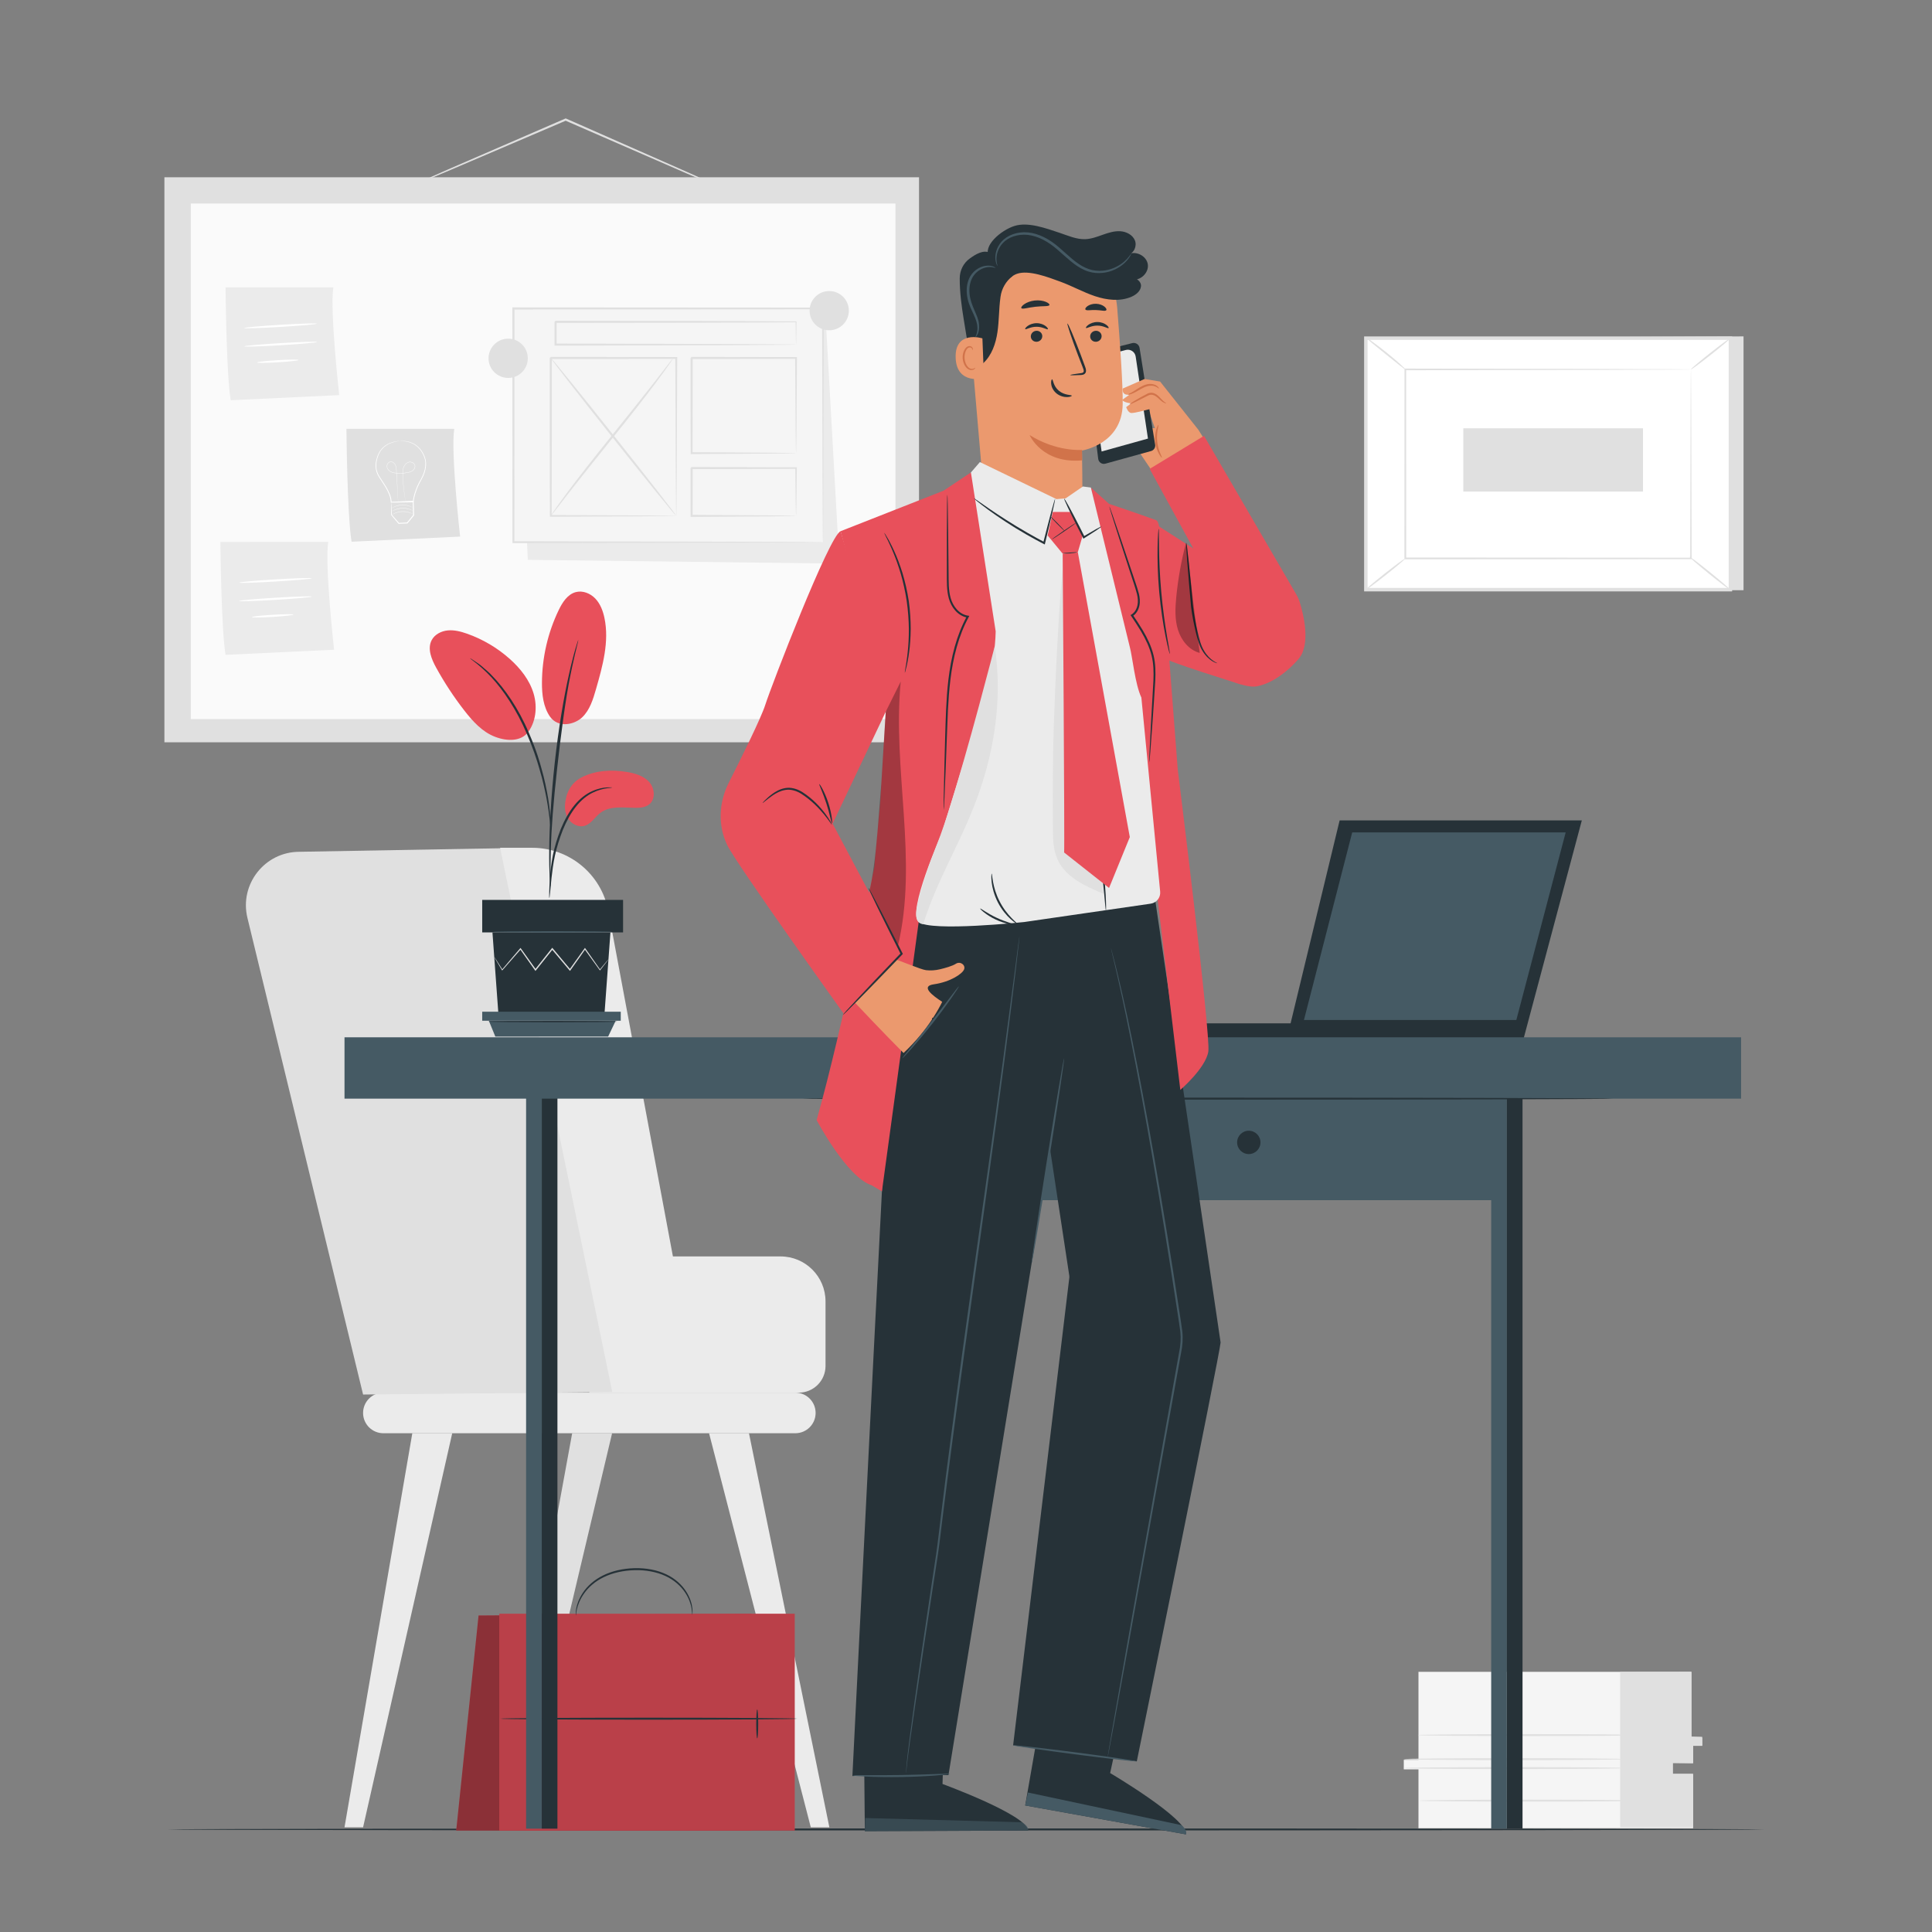 <?xml version="1.0" encoding="UTF-8"?> <svg xmlns="http://www.w3.org/2000/svg" xmlns:xlink="http://www.w3.org/1999/xlink" version="1.1" x="0px" y="0px" viewBox="0 0 500 500" style="enable-background:new 0 0 500 500;" xml:space="preserve"><rect x="0" y="0" width="500" height="500" fill="#808080" stroke="none"/> <g id="Background_Complete"> <g> <g> <g> <g> <g> <g> <g> <polygon style="fill:#E0E0E0;" points="451.225,87.055 451.225,152.744 356.879,152.744 353.48,87.515 "></polygon> </g> </g> </g> </g> </g> </g> <g> <g> <g> <g> <g> <g> <rect x="368.107" y="72.887" transform="matrix(6.123234e-17 -1 1 6.123234e-17 280.592 520.713)" style="fill:#FFFFFF;" width="65.09" height="94.346"></rect> </g> </g> </g> </g> </g> <g> <g> <g> <g> <g> <path style="fill:#E0E0E0;" d="M448.273,153.053h-95.241V87.067h95.241V153.053z M353.927,152.158h93.451V87.962h-93.451 V152.158z"></path> </g> </g> </g> </g> </g> </g> <g> <g> <g> <g> <g> <g> <g> <rect x="363.698" y="95.602" style="fill:#FFFFFF;" width="73.909" height="48.916"></rect> </g> </g> </g> </g> </g> </g> <g> <g> <g> <g> <g> <g> <g> <path style="fill:#E0E0E0;" d="M437.607,95.602c0,0-0.127,0.008-0.365,0.013c-0.25,0.003-0.598,0.007-1.051,0.013 c-0.936,0.006-2.296,0.015-4.059,0.026c-3.55,0.013-8.712,0.033-15.231,0.058c-13.034,0.026-31.483,0.062-53.204,0.105 l0.214-0.214c0.006,14.946,0.012,31.505,0.019,48.91v0.006l-0.233-0.233c27.88,0.018,53.586,0.035,73.909,0.047 l-0.186,0.186c0.041-14.886,0.074-27.091,0.098-35.591c0.021-4.248,0.036-7.567,0.047-9.842 c0.009-1.124,0.016-1.987,0.021-2.586C437.594,95.913,437.607,95.602,437.607,95.602s0.013,0.285,0.02,0.858 c0.005,0.591,0.012,1.443,0.021,2.552c0.011,2.265,0.027,5.57,0.047,9.8c0.023,8.527,0.057,20.772,0.098,35.706l0,0.186 l-0.186,0c-20.323,0.013-46.029,0.029-73.909,0.047l-0.233,0v-0.233v-0.006c0.007-17.405,0.013-33.965,0.019-48.91 l0-0.214l0.214,0c21.779,0.043,40.276,0.079,53.344,0.105c6.498,0.025,11.644,0.044,15.182,0.057 c1.745,0.011,3.09,0.02,4.016,0.026c0.442,0.006,0.782,0.01,1.027,0.013C437.497,95.594,437.607,95.602,437.607,95.602z"></path> </g> </g> </g> </g> </g> </g> </g> </g> <g> <g> <g> <g> <g> <g> <g> <path style="fill:#E0E0E0;" d="M353.48,87.332c0.039-0.051,0.657,0.354,1.622,1.051c0.965,0.697,2.279,1.685,3.698,2.821 c1.419,1.136,2.668,2.211,3.547,3.015c0.879,0.805,1.393,1.336,1.351,1.383c-0.088,0.099-2.356-1.772-5.189-4.034 C355.674,89.308,353.397,87.439,353.48,87.332z"></path> </g> </g> </g> </g> </g> </g> </g> <g> <g> <g> <g> <g> <g> <g> <path style="fill:#E0E0E0;" d="M447.826,87.515c0.08,0.101-2.143,1.993-4.964,4.226c-2.822,2.234-5.174,3.962-5.254,3.861 c-0.08-0.101,2.142-1.993,4.965-4.226C445.393,89.143,447.746,87.414,447.826,87.515z"></path> </g> </g> </g> </g> </g> </g> </g> <g> <g> <g> <g> <g> <g> <g> <path style="fill:#FFFFFF;" d="M447.751,152.615c-3.506-2.842-7.013-5.684-10.519-8.526"></path> </g> </g> </g> </g> </g> </g> <g> <g> <g> <g> <g> <g> <g> <path style="fill:#E0E0E0;" d="M437.232,144.089c0.081-0.1,2.502,1.728,5.406,4.082c2.905,2.355,5.194,4.344,5.113,4.444 c-0.081,0.1-2.501-1.727-5.406-4.082C439.44,146.179,437.151,144.189,437.232,144.089z"></path> </g> </g> </g> </g> </g> </g> </g> </g> <g> <g> <g> <g> <g> <g> <g> <path style="fill:#E0E0E0;" d="M353.48,152.605c-0.08-0.101,2.12-1.974,4.912-4.182c2.793-2.209,5.122-3.918,5.202-3.817 c0.08,0.101-2.119,1.973-4.913,4.182C355.889,150.997,353.56,152.706,353.48,152.605z"></path> </g> </g> </g> </g> </g> </g> </g> <g> <g> <g> <g> <g> <g> <rect x="393.768" y="95.779" transform="matrix(6.123234e-17 -1 1 6.123234e-17 282.925 520.989)" style="fill:#E0E0E0;" width="16.379" height="46.505"></rect> </g> </g> </g> </g> </g> </g> </g> <g> <g> <g> <g> <path style="fill:#E0E0E0;" d="M190.41,50.244c-0.004,0.009-0.083-0.016-0.233-0.072c-0.18-0.071-0.397-0.156-0.662-0.26 c-0.621-0.258-1.463-0.609-2.524-1.05c-2.229-0.955-5.375-2.301-9.242-3.957c-7.823-3.408-18.553-8.083-30.407-13.247 c-0.361-0.158-0.721-0.316-1.054-0.462l0.219,0.001c-11.654,4.984-22.153,9.473-29.794,12.74 c-3.775,1.586-6.842,2.875-9.015,3.788c-1.033,0.422-1.853,0.756-2.458,1.003c-0.564,0.224-0.864,0.333-0.871,0.315 c-0.007-0.017,0.278-0.16,0.828-0.416c0.596-0.27,1.401-0.636,2.418-1.097c2.157-0.951,5.2-2.294,8.947-3.947 c7.624-3.306,18.1-7.85,29.729-12.893l0.11-0.048l0.11,0.048c0.333,0.146,0.693,0.304,1.054,0.462 c11.829,5.221,22.537,9.948,30.343,13.394c3.838,1.723,6.959,3.124,9.172,4.118c1.044,0.482,1.872,0.863,2.483,1.145 c0.256,0.124,0.466,0.226,0.64,0.311C190.342,50.194,190.413,50.236,190.41,50.244z"></path> </g> </g> </g> <g> <g> <rect x="42.548" y="45.878" style="fill:#E0E0E0;" width="195.295" height="146.227"></rect> </g> </g> <g> <g> <rect x="49.375" y="52.677" style="fill:#FAFAFA;" width="182.374" height="133.419"></rect> </g> </g> <g> <g> <g> <path style="fill:#E0E0E0;" d="M89.658,110.968c0,0,0.19,22.397,1.329,29.23l28.091-1.329c0,0-2.467-22.017-1.518-27.901 H89.658z"></path> </g> </g> <g> <g> <g> <g> <g> <path style="fill:#FFFFFF;" d="M103.494,114.136c0-0.003,0.035-0.007,0.103-0.011c0.079-0.003,0.179-0.007,0.303-0.012 c0.267-0.019,0.662,0,1.169,0.058c0.503,0.08,1.123,0.216,1.786,0.531c0.662,0.314,1.347,0.826,1.944,1.538 c0.575,0.724,1.102,1.623,1.347,2.705c0.231,1.083,0.114,2.299-0.295,3.471c-0.199,0.589-0.47,1.168-0.789,1.735 c-0.317,0.565-0.635,1.135-0.899,1.752c-0.53,1.226-0.951,2.575-1.136,3.986l-0.012,0.093l-0.091,0.002 c-0.887,0.014-1.824,0.029-2.774,0.045c-0.996,0.016-1.979,0.031-2.909,0.045l-0.103,0.002l-0.004-0.105 c-0.048-1.413-0.683-2.7-1.349-3.839c-0.337-0.576-0.706-1.115-1.052-1.661c-0.338-0.536-0.718-1.049-0.987-1.609 c-0.554-1.118-0.649-2.355-0.44-3.421c0.201-1.068,0.555-2.037,1.084-2.799c0.526-0.763,1.196-1.294,1.828-1.646 c0.636-0.354,1.234-0.546,1.725-0.667c0.493-0.119,0.883-0.166,1.147-0.187c0.132-0.007,0.233-0.013,0.301-0.011 C103.46,114.129,103.494,114.132,103.494,114.136c0,0.004-0.035,0.006-0.102,0.013c-0.078,0.008-0.176,0.018-0.298,0.031 c-0.261,0.033-0.647,0.092-1.132,0.222c-0.483,0.131-1.07,0.332-1.69,0.689c-0.616,0.356-1.263,0.882-1.767,1.63 c-0.505,0.743-0.846,1.7-1.035,2.747c-0.196,1.045-0.096,2.233,0.444,3.312c0.263,0.543,0.635,1.041,0.984,1.588 c0.343,0.537,0.717,1.082,1.06,1.661c0.675,1.152,1.332,2.456,1.386,3.939l-0.107-0.103 c0.931-0.015,1.913-0.031,2.909-0.047c0.95-0.015,1.887-0.029,2.774-0.043l-0.103,0.095c0.192-1.45,0.619-2.803,1.16-4.047 c0.268-0.622,0.598-1.207,0.914-1.767c0.316-0.557,0.585-1.125,0.782-1.7c0.406-1.146,0.525-2.326,0.309-3.375 c-0.227-1.044-0.739-1.94-1.293-2.65c-0.576-0.702-1.239-1.21-1.884-1.527c-0.646-0.319-1.253-0.464-1.749-0.555 c-0.5-0.069-0.892-0.1-1.158-0.094c-0.124-0.003-0.223-0.006-0.302-0.008C103.529,114.142,103.495,114.139,103.494,114.136z "></path> </g> </g> </g> <g> <g> <g> <path style="fill:#FFFFFF;" d="M104.935,129.739c0,0-0.007-0.03-0.017-0.088c-0.01-0.062-0.024-0.149-0.043-0.26 c-0.036-0.233-0.087-0.57-0.153-1.003c-0.126-0.872-0.313-2.134-0.439-3.705c-0.03-0.393-0.057-0.805-0.073-1.235 c-0.014-0.43-0.033-0.878-0.008-1.343c0.026-0.463,0.102-0.951,0.316-1.405c0.215-0.447,0.573-0.868,1.071-1.073 c0.494-0.213,1.123-0.102,1.529,0.291c0.2,0.197,0.334,0.478,0.328,0.769c-0.001,0.29-0.113,0.573-0.287,0.805 c-0.173,0.236-0.414,0.417-0.676,0.546c-0.263,0.132-0.547,0.214-0.835,0.277c-0.576,0.121-1.17,0.188-1.773,0.206 c-0.603,0.014-1.199,0.003-1.784-0.086c-0.291-0.048-0.578-0.123-0.845-0.244c-0.268-0.12-0.511-0.291-0.708-0.503 c-0.196-0.212-0.346-0.47-0.408-0.751c-0.065-0.281-0.022-0.579,0.1-0.832c0.121-0.252,0.326-0.469,0.587-0.572 c0.261-0.106,0.557-0.076,0.8,0.037c0.245,0.113,0.447,0.295,0.596,0.507c0.15,0.215,0.239,0.458,0.298,0.7 c0.115,0.489,0.112,0.972,0.142,1.433c0.048,0.925,0.093,1.786,0.134,2.573c0.079,1.57,0.143,2.842,0.188,3.725 c0.02,0.437,0.036,0.778,0.047,1.013c0.004,0.113,0.007,0.201,0.01,0.264c0.002,0.059,0,0.09,0,0.09s-0.005-0.03-0.009-0.09 c-0.005-0.063-0.011-0.15-0.019-0.263c-0.015-0.235-0.036-0.575-0.063-1.012c-0.051-0.883-0.125-2.154-0.216-3.724 c-0.044-0.786-0.093-1.648-0.145-2.572c-0.031-0.461-0.031-0.944-0.144-1.419c-0.058-0.235-0.146-0.47-0.288-0.672 c-0.142-0.202-0.336-0.375-0.566-0.479c-0.227-0.105-0.499-0.131-0.736-0.034c-0.238,0.094-0.429,0.295-0.542,0.532 c-0.114,0.237-0.154,0.515-0.093,0.777c0.058,0.264,0.2,0.509,0.388,0.711c0.378,0.415,0.935,0.631,1.505,0.72 c0.574,0.087,1.17,0.098,1.767,0.085c0.598-0.018,1.188-0.084,1.757-0.204c0.283-0.062,0.561-0.143,0.815-0.269 c0.254-0.125,0.482-0.297,0.646-0.52c0.165-0.22,0.27-0.486,0.271-0.754c0.006-0.269-0.116-0.525-0.302-0.709 c-0.38-0.368-0.974-0.477-1.44-0.276c-0.474,0.193-0.823,0.597-1.032,1.031c-0.21,0.44-0.286,0.918-0.313,1.376 c-0.026,0.46-0.009,0.907,0.003,1.336c0.014,0.429,0.039,0.841,0.067,1.233c0.118,1.569,0.296,2.832,0.411,3.705 c0.059,0.434,0.105,0.771,0.137,1.005c0.015,0.112,0.026,0.199,0.034,0.262 C104.934,129.708,104.935,129.739,104.935,129.739z"></path> </g> </g> </g> <g> <g> <g> <path style="fill:#FFFFFF;" d="M101.237,129.887c0.014,0.013,0.037,0.349,0.073,0.934c0.035,0.678,0.077,1.488,0.125,2.434 l-0.023-0.059c0.565,0.651,1.202,1.386,1.891,2.179l-0.097-0.042c0.688-0.039,1.423-0.08,2.186-0.123l-0.092,0.046 c0.351-0.429,0.716-0.874,1.089-1.329c0.184-0.224,0.367-0.446,0.546-0.665l-0.029,0.085 c-0.029-1.282-0.057-2.495-0.083-3.601l0.119,0.113c-1.593,0.018-2.974,0.033-4.085,0.045c-0.443,0-0.832-0.001-1.18-0.001 C101.4,129.9,101.246,129.896,101.237,129.887c-0.009-0.009,0.126-0.021,0.389-0.037c0.34-0.018,0.72-0.038,1.152-0.06 c1.13-0.044,2.536-0.1,4.157-0.163l0.116-0.005l0.004,0.118c0.033,1.106,0.07,2.319,0.108,3.6l0.001,0.048l-0.031,0.038 c-0.179,0.219-0.361,0.441-0.545,0.665c-0.374,0.454-0.74,0.899-1.092,1.327l-0.036,0.044l-0.056,0.003 c-0.763,0.037-1.498,0.073-2.187,0.107l-0.06,0.003l-0.038-0.045c-0.676-0.805-1.301-1.55-1.855-2.21l-0.023-0.027l0-0.033 c-0.009-0.969-0.017-1.801-0.024-2.496C101.219,130.184,101.223,129.874,101.237,129.887z"></path> </g> </g> </g> <g> <g> <g> <path style="fill:#FFFFFF;" d="M106.88,133.051c-0.003,0.006-0.076-0.028-0.207-0.088c-0.131-0.06-0.324-0.141-0.567-0.225 c-0.485-0.168-1.189-0.325-1.974-0.301c-0.785,0.023-1.479,0.223-1.953,0.421c-0.238,0.098-0.425,0.191-0.553,0.259 c-0.128,0.067-0.198,0.106-0.202,0.1c-0.003-0.005,0.062-0.053,0.185-0.13c0.123-0.077,0.307-0.179,0.545-0.286 c0.473-0.214,1.176-0.427,1.975-0.451c0.798-0.025,1.513,0.145,1.998,0.33c0.243,0.092,0.434,0.183,0.562,0.252 C106.815,133.002,106.882,133.046,106.88,133.051z"></path> </g> </g> </g> <g> <g> <g> <path style="fill:#FFFFFF;" d="M106.879,132.176c-0.003,0.006-0.076-0.028-0.207-0.088s-0.324-0.141-0.567-0.225 c-0.485-0.168-1.189-0.325-1.974-0.301c-0.785,0.024-1.479,0.223-1.953,0.421c-0.238,0.098-0.425,0.191-0.552,0.259 c-0.128,0.067-0.198,0.106-0.202,0.1c-0.003-0.005,0.062-0.053,0.185-0.13c0.123-0.077,0.308-0.179,0.545-0.286 c0.473-0.214,1.176-0.427,1.974-0.451c0.799-0.025,1.513,0.145,1.998,0.33c0.244,0.092,0.434,0.183,0.562,0.252 C106.814,132.127,106.881,132.171,106.879,132.176z"></path> </g> </g> </g> <g> <g> <g> <path style="fill:#FFFFFF;" d="M106.827,131.344c-0.003,0.006-0.076-0.028-0.207-0.088c-0.132-0.06-0.324-0.141-0.567-0.225 c-0.485-0.168-1.189-0.325-1.974-0.301c-0.785,0.024-1.479,0.223-1.953,0.421c-0.238,0.098-0.425,0.191-0.552,0.259 c-0.128,0.067-0.198,0.106-0.202,0.1c-0.003-0.005,0.062-0.053,0.185-0.13c0.123-0.077,0.308-0.179,0.545-0.286 c0.473-0.214,1.176-0.427,1.974-0.451c0.799-0.025,1.513,0.145,1.998,0.33c0.244,0.092,0.434,0.183,0.562,0.252 C106.763,131.295,106.83,131.34,106.827,131.344z"></path> </g> </g> </g> </g> </g> </g> <g> <g> <g> <g> <path style="fill:#EBEBEB;" d="M58.372,74.354c0,0,0.19,22.397,1.329,29.23l28.091-1.329c0,0-2.468-22.018-1.519-27.901 H58.372z"></path> </g> </g> <g> <g> <g> <path style="fill:#FFFFFF;" d="M82.04,83.762c0.009,0.152-4.204,0.529-9.408,0.842c-5.206,0.313-9.433,0.444-9.442,0.292 c-0.009-0.152,4.203-0.529,9.409-0.842C77.803,83.741,82.031,83.61,82.04,83.762z"></path> </g> </g> </g> <g> <g> <g> <path style="fill:#FFFFFF;" d="M82.047,88.506c0.009,0.152-4.204,0.529-9.408,0.842c-5.207,0.313-9.433,0.444-9.442,0.292 c-0.009-0.152,4.203-0.529,9.409-0.842C77.811,88.485,82.038,88.354,82.047,88.506z"></path> </g> </g> </g> <g> <g> <g> <path style="fill:#FFFFFF;" d="M77.273,93.164c0.009,0.152-2.388,0.42-5.353,0.598c-2.966,0.178-5.378,0.2-5.387,0.048 c-0.009-0.152,2.387-0.419,5.354-0.598C74.852,93.034,77.263,93.012,77.273,93.164z"></path> </g> </g> </g> </g> </g> <g> <g> <g> <g> <path style="fill:#EBEBEB;" d="M57.042,140.248c0,0,0.19,22.397,1.329,29.23l28.091-1.329c0,0-2.467-22.018-1.518-27.902 H57.042z"></path> </g> </g> <g> <g> <g> <path style="fill:#FFFFFF;" d="M80.71,149.655c0.009,0.152-4.204,0.529-9.408,0.842c-5.206,0.313-9.433,0.444-9.442,0.292 c-0.009-0.152,4.203-0.529,9.409-0.842C76.473,149.634,80.701,149.504,80.71,149.655z"></path> </g> </g> </g> <g> <g> <g> <path style="fill:#FFFFFF;" d="M80.718,154.399c0.009,0.152-4.204,0.529-9.408,0.842c-5.206,0.313-9.433,0.444-9.442,0.292 c-0.009-0.152,4.203-0.529,9.409-0.842C76.481,154.378,80.709,154.248,80.718,154.399z"></path> </g> </g> </g> <g> <g> <g> <path style="fill:#FFFFFF;" d="M75.943,159.057c0.009,0.152-2.388,0.42-5.353,0.598c-2.966,0.178-5.378,0.2-5.387,0.048 c-0.009-0.152,2.387-0.419,5.354-0.598C73.522,158.927,75.934,158.905,75.943,159.057z"></path> </g> </g> </g> </g> </g> <g> <g> <g> <polygon style="fill:#EBEBEB;" points="133.811,80.291 136.593,144.89 217.237,145.863 213.617,81.144 "></polygon> </g> </g> <g> <g> <g> <g> <rect x="132.877" y="79.828" style="fill:#F5F5F5;" width="80.107" height="60.489"></rect> </g> </g> <g> <g> <g> <path style="fill:#E0E0E0;" d="M212.983,140.317c0,0-0.016-0.39-0.025-1.122c-0.006-0.748-0.014-1.826-0.026-3.228 c-0.014-2.836-0.033-6.968-0.058-12.24c-0.028-10.547-0.069-25.64-0.118-43.899l0.226,0.226 c-22.646,0.014-50.289,0.031-80.1,0.049h-0.007l0.275-0.275c-0.01,21.755-0.019,42.353-0.027,60.489l-0.248-0.248 c23.702,0.051,43.696,0.094,57.783,0.124c7.045,0.028,12.609,0.051,16.434,0.066c1.897,0.013,3.359,0.023,4.368,0.03 c0.486,0.006,0.859,0.011,1.13,0.014C212.847,140.307,212.983,140.317,212.983,140.317s-0.118,0.01-0.363,0.014 c-0.264,0.003-0.629,0.008-1.103,0.014c-0.998,0.007-2.443,0.017-4.319,0.03c-3.812,0.016-9.357,0.038-16.377,0.066 c-14.126,0.03-34.176,0.073-57.944,0.124l-0.248,0.001l0-0.249c-0.008-18.136-0.017-38.734-0.027-60.489l0-0.275h0.276 h0.007c29.811,0.018,57.454,0.035,80.1,0.049l0.227,0l-0.001,0.226c-0.049,18.318-0.089,33.46-0.118,44.041 c-0.025,5.25-0.045,9.365-0.058,12.189c-0.011,1.383-0.02,2.447-0.026,3.185C213,139.96,212.983,140.317,212.983,140.317z"></path> </g> </g> </g> </g> <g> <g> <g> <rect x="142.54" y="92.642" style="fill:#F5F5F5;" width="32.473" height="40.869"></rect> </g> </g> <g> <g> <g> <path style="fill:#E0E0E0;" d="M175.014,133.511c-0.005-0.005-0.009-0.074-0.014-0.206 c-0.004-0.155-0.008-0.344-0.014-0.581c-0.007-0.538-0.017-1.283-0.029-2.235c-0.015-1.975-0.038-4.808-0.066-8.385 c-0.03-7.194-0.073-17.373-0.123-29.461l0.246,0.247c-9.677,0.008-20.752,0.018-32.47,0.029 c-0.065,0.058,0.518-0.517,0.272-0.268v0.011v0.022v0.044v0.089v0.177v0.354l0,0.707l0,1.409c0,0.937,0,1.87-0.001,2.798 c-0.001,1.856-0.002,3.692-0.002,5.507c-0.003,3.629-0.006,7.171-0.009,10.605c-0.012,6.864-0.024,13.297-0.035,19.137 l-0.229-0.229c9.743,0.049,17.827,0.09,23.511,0.118c2.82,0.025,5.043,0.045,6.597,0.059 c0.742,0.011,1.322,0.02,1.749,0.026C174.796,133.494,175.014,133.511,175.014,133.511c0.008,0.008-0.184,0.017-0.567,0.025 c-0.416,0.006-0.982,0.015-1.705,0.026c-1.542,0.014-3.747,0.034-6.545,0.059c-5.72,0.029-13.853,0.07-23.655,0.118 l-0.228,0.001l-0.001-0.23c-0.01-5.84-0.022-12.273-0.034-19.137c-0.003-3.434-0.006-6.976-0.009-10.605 c-0.001-1.815-0.002-3.651-0.002-5.507c0-0.928,0-1.861-0.001-2.798l0-1.409l0-0.707v-0.354v-0.177v-0.089v-0.044v-0.022 V92.65c-0.245,0.243,0.333-0.344,0.279-0.283c11.718,0.01,22.793,0.02,32.47,0.029l0.248,0l-0.001,0.247 c-0.051,12.154-0.093,22.388-0.123,29.621c-0.028,3.553-0.05,6.367-0.065,8.329c-0.012,0.932-0.022,1.66-0.029,2.186 c-0.006,0.226-0.01,0.407-0.014,0.554C175.023,133.456,175.018,133.516,175.014,133.511z"></path> </g> </g> </g> </g> <g> <g> <g> <rect x="143.784" y="83.291" style="fill:#F5F5F5;" width="62.234" height="5.889"></rect> </g> </g> <g> <g> <g> <path style="fill:#E0E0E0;" d="M206.018,89.179c-0.007-0.007-0.014-0.144-0.022-0.403c-0.007-0.287-0.015-0.664-0.026-1.142 c-0.015-1.023-0.036-2.477-0.063-4.343l0.111,0.111c-10.495,0.096-34.418,0.164-62.23,0.164h-0.003 c0.55-0.55,0.152-0.152,0.275-0.274v0.002v0.006v0.012v0.024v0.047v0.094v0.189v0.378l0,0.753c0,0.5,0,0.998,0,1.491 c0,0.986,0,1.955-0.001,2.892l-0.274-0.274c17.404,0.046,32.913,0.087,44.113,0.117c5.583,0.034,10.09,0.062,13.24,0.082 c1.539,0.016,2.745,0.029,3.603,0.038c0.392,0.008,0.703,0.014,0.944,0.019C205.898,89.167,206.011,89.173,206.018,89.179 c0.006,0.006-0.094,0.013-0.296,0.019c-0.232,0.005-0.532,0.011-0.909,0.019c-0.843,0.009-2.028,0.022-3.54,0.038 c-3.134,0.019-7.62,0.047-13.176,0.081c-11.25,0.03-26.829,0.071-44.312,0.117l-0.274,0.001l0-0.275 c0-0.938-0.001-1.906-0.001-2.892c0-0.493,0-0.991,0-1.491l0-0.753v-0.378v-0.189v-0.094v-0.047v-0.024v-0.012v-0.006 v-0.002c0.123-0.123-0.275,0.274,0.276-0.277h0.003c27.812,0,51.735,0.067,62.23,0.164l0.113,0.001l-0.002,0.111 c-0.027,1.894-0.049,3.369-0.064,4.408c-0.011,0.468-0.02,0.837-0.026,1.117C206.032,89.064,206.025,89.186,206.018,89.179z "></path> </g> </g> </g> </g> <g> <g> <g> <rect x="178.989" y="92.642" style="fill:#F5F5F5;" width="27.028" height="24.631"></rect> </g> </g> <g> <g> <g> <path style="fill:#E0E0E0;" d="M206.018,117.274c-0.009-0.009-0.017-0.171-0.026-0.476 c-0.007-0.341-0.016-0.783-0.027-1.337c-0.015-1.204-0.035-2.892-0.061-5.021c-0.029-4.334-0.071-10.452-0.12-17.797 l0.234,0.234c-7.807,0.012-17.089,0.026-27.026,0.041c-0.063,0.059,0.519-0.52,0.273-0.271v0.007v0.013v0.026v0.052v0.105 v0.21v0.419l0,0.836c0,0.556,0,1.111,0,1.662c-0.001,1.104-0.001,2.197-0.002,3.28c-0.002,2.165-0.005,4.287-0.007,6.354 c-0.009,4.132-0.017,8.046-0.025,11.661l-0.242-0.242c8.016,0.05,14.732,0.092,19.496,0.122 c2.345,0.027,4.206,0.049,5.531,0.064c0.614,0.012,1.102,0.021,1.476,0.028C205.83,117.255,206.008,117.264,206.018,117.274 c0.009,0.009-0.152,0.018-0.472,0.028c-0.362,0.007-0.835,0.016-1.429,0.028c-1.311,0.015-3.155,0.037-5.476,0.063 c-4.802,0.03-11.572,0.072-19.651,0.122l-0.241,0.002l-0.001-0.243c-0.008-3.615-0.016-7.529-0.025-11.661 c-0.002-2.067-0.004-4.189-0.007-6.354c-0.001-1.083-0.001-2.177-0.002-3.28c0-0.552,0-1.106,0-1.662l0-0.836V93.06v-0.21 v-0.105v-0.052v-0.026v-0.013v-0.007c-0.246,0.244,0.335-0.34,0.278-0.28c9.937,0.015,19.219,0.029,27.026,0.041l0.236,0 l-0.002,0.234c-0.05,7.406-0.091,13.576-0.12,17.946c-0.026,2.106-0.046,3.777-0.061,4.968 c-0.011,0.535-0.02,0.962-0.027,1.292C206.035,117.138,206.026,117.282,206.018,117.274z"></path> </g> </g> </g> </g> <g> <g> <g> <rect x="178.989" y="121.135" style="fill:#F5F5F5;" width="27.028" height="12.376"></rect> </g> </g> <g> <g> <g> <path style="fill:#E0E0E0;" d="M206.018,133.511c-0.014-0.014-0.028-0.323-0.043-0.897c-0.012-0.622-0.029-1.449-0.05-2.485 c-0.026-2.184-0.063-5.241-0.108-8.994l0.2,0.2c-7.049,0.02-16.559,0.046-27.026,0.075 c-0.247,0.246,0.333-0.336,0.273-0.274v0.003v0.006v0.013v0.025v0.051v0.102v0.204l0,0.406l0,0.81 c0,0.538-0.001,1.074-0.001,1.606c-0.001,1.064-0.002,2.116-0.003,3.151c-0.004,2.07-0.007,4.076-0.01,5.996l-0.261-0.261 c7.796,0.05,14.503,0.094,19.328,0.124c2.363,0.03,4.262,0.055,5.632,0.072c0.624,0.013,1.127,0.024,1.521,0.033 C205.82,133.49,206.007,133.5,206.018,133.511c0.011,0.011-0.155,0.021-0.485,0.032c-0.38,0.009-0.865,0.019-1.467,0.033 c-1.356,0.018-3.235,0.042-5.573,0.072c-4.869,0.031-11.637,0.074-19.504,0.125l-0.261,0.002l0-0.263 c-0.003-1.92-0.007-3.926-0.01-5.996c-0.001-1.036-0.002-2.087-0.003-3.151c0-0.532-0.001-1.068-0.001-1.606l0-0.81l0-0.406 v-0.204v-0.102v-0.051v-0.025v-0.013v-0.006v-0.003c-0.06,0.058,0.522-0.523,0.277-0.277 c10.467,0.029,19.978,0.056,27.026,0.075l0.202,0.001l-0.002,0.2c-0.045,3.803-0.081,6.902-0.107,9.115 c-0.021,1.017-0.037,1.829-0.05,2.44C206.045,133.243,206.032,133.525,206.018,133.511z"></path> </g> </g> </g> </g> <g> <g> <g> <path style="fill:#FFFFFF;" d="M174.21,92.713c-10.052,13.886-21.618,26.912-31.67,40.798"></path> </g> </g> <g> <g> <g> <path style="fill:#E0E0E0;" d="M142.54,133.511c-0.015-0.011,0.077-0.168,0.265-0.456c0.23-0.337,0.51-0.748,0.848-1.245 c0.743-1.077,1.854-2.608,3.251-4.483c2.79-3.753,6.783-8.832,11.255-14.387c4.473-5.556,8.51-10.591,11.376-14.28 c1.391-1.796,2.536-3.274,3.388-4.374c0.371-0.472,0.679-0.862,0.931-1.183c0.218-0.267,0.34-0.402,0.355-0.39 c0.015,0.011-0.076,0.168-0.265,0.456c-0.23,0.337-0.51,0.748-0.848,1.244c-0.743,1.076-1.854,2.608-3.251,4.483 c-2.79,3.753-6.784,8.833-11.257,14.389c-4.471,5.554-8.508,10.589-11.374,14.278c-1.391,1.796-2.536,3.274-3.388,4.374 c-0.372,0.472-0.679,0.862-0.931,1.183C142.677,133.387,142.556,133.522,142.54,133.511z"></path> </g> </g> </g> </g> <g> <g> <g> <line style="fill:#FFFFFF;" x1="142.54" y1="92.642" x2="175.014" y2="133.511"></line> </g> </g> <g> <g> <g> <path style="fill:#E0E0E0;" d="M175.014,133.511c-0.119,0.095-7.486-8.978-16.452-20.262 c-8.969-11.288-16.141-20.512-16.022-20.607c0.119-0.094,7.484,8.976,16.453,20.264 C167.959,124.19,175.133,133.416,175.014,133.511z"></path> </g> </g> </g> </g> </g> <g> <g> <path style="fill:#E0E0E0;" d="M136.593,92.729c0,2.806-2.275,5.08-5.08,5.08c-2.806,0-5.08-2.275-5.08-5.08 c0-2.806,2.274-5.08,5.08-5.08C134.319,87.649,136.593,89.924,136.593,92.729z"></path> </g> </g> <g> <g> <path style="fill:#E0E0E0;" d="M219.681,80.398c0,2.806-2.274,5.08-5.08,5.08c-2.806,0-5.08-2.274-5.08-5.08 c0-2.806,2.275-5.08,5.08-5.08C217.406,75.318,219.681,77.592,219.681,80.398z"></path> </g> </g> </g> </g> <g> <g> <g> <g> <g> <path style="fill:#F5F5F5;" d="M367.1,432.662c0,0.412,0,22.772,0,22.772h-3.802v2.472h3.802v15.241h71.071v-13.868h-5.265 v-3.021h5.265v-4.531h2.34v-2.06h-2.778v-17.005H367.1z"></path> </g> </g> </g> <g> <g> <g> <polygon style="fill:#E0E0E0;" points="419.298,432.728 419.298,472.893 438.172,472.893 438.172,459.025 432.907,459.025 432.907,456.258 438.172,456.352 438.172,451.821 440.557,451.824 440.511,449.482 437.733,449.414 437.733,432.662 "></polygon> </g> </g> </g> <g> <g> <g> <g> <path style="fill:#E0E0E0;" d="M420.643,457.579c0,0.139-12.861,0.252-28.721,0.252c-15.866,0-28.724-0.113-28.724-0.252 c0-0.139,12.858-0.252,28.724-0.252C407.783,457.327,420.643,457.44,420.643,457.579z"></path> </g> </g> </g> </g> <g> <g> <g> <g> <path style="fill:#E0E0E0;" d="M420.643,455.266c0,0.139-12.861,0.253-28.721,0.253c-15.866,0-28.724-0.113-28.724-0.253 c0-0.139,12.858-0.252,28.724-0.252C407.783,455.013,420.643,455.127,420.643,455.266z"></path> </g> </g> </g> </g> <g> <g> <g> <g> <path style="fill:#E0E0E0;" d="M424.332,449.04c0,0.139-12.861,0.252-28.721,0.252c-15.866,0-28.724-0.113-28.724-0.252 c0-0.139,12.858-0.252,28.724-0.252C411.472,448.788,424.332,448.901,424.332,449.04z"></path> </g> </g> </g> </g> <g> <g> <g> <g> <path style="fill:#E0E0E0;" d="M424.687,466.005c0,0.139-12.861,0.252-28.721,0.252c-15.866,0-28.724-0.113-28.724-0.252 c0-0.139,12.858-0.252,28.724-0.252C411.826,465.753,424.687,465.866,424.687,466.005z"></path> </g> </g> </g> </g> </g> </g> <g> <g> <g> <g> <g> <path style="fill:#EBEBEB;" d="M152.52,360.414h54.217c3.815,0,6.908-3.093,6.908-6.908v-16.704 c0-6.429-5.212-11.64-11.64-11.64H152.11L152.52,360.414z"></path> </g> </g> </g> <g> <g> <g> <g> <g> <path style="fill:#EBEBEB;" d="M205.829,370.92H99.218c-2.901,0-5.253-2.352-5.253-5.253l0,0 c0-2.901,2.352-5.253,5.253-5.253h106.611c2.901,0,5.253,2.352,5.253,5.253l0,0 C211.082,368.568,208.73,370.92,205.829,370.92z"></path> </g> </g> </g> <g> <g> <g> <path style="fill:#E0E0E0;" d="M77.493,220.443l58.65-1.038l37.231,140.702l-79.408,0.797L64.036,237.556 C61.921,228.839,68.524,220.443,77.493,220.443z"></path> </g> </g> </g> <g> <g> <g> <polygon style="fill:#EBEBEB;" points="106.706,370.92 89.158,472.903 93.965,472.903 117.037,370.92 "></polygon> </g> </g> </g> <g> <g> <g> <polygon style="fill:#E0E0E0;" points="148.078,370.92 129.43,472.903 134.237,472.903 158.41,370.92 "></polygon> </g> </g> </g> <g> <g> <g> <polygon style="fill:#EBEBEB;" points="193.835,370.92 214.64,472.903 209.832,472.903 183.504,370.92 "></polygon> </g> </g> </g> </g> </g> <g> <g> <g> <path style="fill:#EBEBEB;" d="M129.43,219.405l29.025,140.852h22.259l-23.275-124.457 c-1.759-9.501-10.047-16.395-19.709-16.395H129.43z"></path> </g> </g> </g> </g> </g> </g> <g id="Background_Simple" style="display:none;"> <g style="display:inline;"> <path style="fill:#EBEBEB;" d="M430.177,173.007c-10.875-16.762-29.064-29.344-49.001-30.668 c-16.64-1.105-32.698,5.365-48.686,10.107c-15.988,4.741-33.969,7.641-48.769-0.044c-20.802-10.803-26.73-37.142-39.387-56.871 c-23.462-36.574-75.117-49.9-115.386-33.574C88.68,78.282,55.831,121.625,52.178,164.924 c-3.652,43.299,6.255,87.99,35.335,120.277c32.539,41.605,69.109,59.963,119.935,70.435 c51.732,10.658,113.448,11.236,170.517-15.64c47.785-22.503,65.971-56.963,66.88-109.774 C445.19,210.244,441.053,189.77,430.177,173.007z"></path> </g> </g> <g id="Floor"> <g> <g> <path style="fill:#263238;" d="M456.619,473.457c0,0.144-92.514,0.26-206.609,0.26c-114.135,0-206.629-0.117-206.629-0.26 c0-0.144,92.494-0.26,206.629-0.26C364.105,473.196,456.619,473.313,456.619,473.457z"></path> </g> </g> </g> <g id="Briefcase"> <g> <g> <polygon style="fill:#E8505B;" points="194.526,473.745 118.067,473.745 123.853,418.087 194.526,417.632 "></polygon> </g> <g style="opacity:0.4;"> <polygon points="194.526,473.745 118.067,473.745 123.853,418.087 194.526,417.632 "></polygon> </g> <g> <rect x="129.216" y="417.632" style="fill:#E8505B;" width="76.458" height="56.113"></rect> </g> <g style="opacity:0.2;"> <rect x="129.216" y="417.632" width="76.458" height="56.113"></rect> </g> <g> <g> <path style="fill:#263238;" d="M206.325,444.795c0,0.144-17.203,0.26-38.42,0.26c-21.224,0-38.423-0.116-38.423-0.26 c0-0.144,17.2-0.26,38.423-0.26C189.122,444.535,206.325,444.652,206.325,444.795z"></path> </g> </g> <g> <g> <path style="fill:#263238;" d="M142.84,450.198c-0.144,0-0.26-1.882-0.26-4.202c0-2.321,0.117-4.202,0.26-4.202 c0.144,0,0.26,1.881,0.26,4.202C143.1,448.317,142.983,450.198,142.84,450.198z"></path> </g> </g> <g> <g> <path style="fill:#263238;" d="M195.969,449.898c-0.144,0-0.26-1.68-0.26-3.752c0-2.073,0.117-3.752,0.26-3.752 c0.144,0,0.26,1.68,0.26,3.752C196.23,448.218,196.113,449.898,195.969,449.898z"></path> </g> </g> <g> <g> <path style="fill:#263238;" d="M179.162,417.918c-0.052-0.001-0.013-0.604-0.185-1.661c-0.173-1.049-0.622-2.568-1.693-4.15 c-1.059-1.578-2.756-3.187-5.053-4.236c-2.282-1.063-5.076-1.589-7.99-1.512c-2.917,0.071-5.684,0.691-7.954,1.79 c-2.278,1.088-4.008,2.651-5.102,4.21c-1.109,1.555-1.645,3.04-1.874,4.082c-0.236,1.046-0.247,1.648-0.297,1.646 c-0.018,0-0.026-0.15-0.026-0.437c0.002-0.286,0.025-0.711,0.124-1.249c0.172-1.074,0.667-2.623,1.771-4.252 c1.085-1.631,2.856-3.285,5.194-4.43c2.329-1.157,5.169-1.806,8.152-1.879c2.982-0.079,5.857,0.474,8.207,1.598 c2.364,1.109,4.107,2.815,5.156,4.468c1.066,1.66,1.472,3.243,1.586,4.324c0.062,0.543,0.065,0.969,0.041,1.255 C179.199,417.771,179.18,417.919,179.162,417.918z"></path> </g> </g> </g> </g> <g id="Plant"> <g> <g> <g> <g> <g> <path style="fill:#E8505B;" d="M150.483,201.201c3.565-1.839,7.763-2.079,11.72-1.424c2.126,0.351,4.343,0.988,5.79,2.585 c1.447,1.597,1.721,4.408,0.06,5.78c-0.989,0.817-2.368,0.941-3.65,0.926c-3.098-0.036-6.536-0.582-9.011,1.283 c-1.412,1.063-2.352,2.832-4.041,3.355c-1.652,0.512-3.516-0.463-4.392-1.954c-0.876-1.491-0.905-3.354-0.497-5.035 C146.462,206.716,146.892,203.054,150.483,201.201z"></path> </g> </g> </g> <g> <g> <g> <path style="fill:#E8505B;" d="M142.316,185.434c2.18,3.113,6.417,2.083,8.381,0.182c1.964-1.9,2.795-4.655,3.55-7.281 c1.727-6.001,3.468-12.297,2.184-18.408c-0.384-1.827-1.067-3.649-2.351-5.005c-1.284-1.355-3.258-2.162-5.063-1.685 c-2.136,0.564-3.464,2.657-4.423,4.647c-2.821,5.85-4.314,12.336-4.336,18.831 C140.247,179.749,140.604,182.93,142.316,185.434"></path> </g> </g> </g> <g> <g> <g> <path style="fill:#E8505B;" d="M136.329,189.902c2.367-2.809,2.816-6.906,1.763-10.425c-1.053-3.519-3.433-6.513-6.174-8.957 c-3.215-2.865-6.994-5.095-11.057-6.524c-1.599-0.562-3.285-1.006-4.972-0.845c-1.687,0.161-3.386,1.024-4.173,2.525 c-1.164,2.219-0.048,4.911,1.159,7.107c2.126,3.869,4.557,7.57,7.262,11.059c2.177,2.806,4.67,5.575,7.988,6.843 c3.317,1.268,6.763,1.119,8.522-1.182"></path> </g> </g> </g> <g> <g> <g> <g> <path style="fill:#263238;" d="M142.168,232.399c0.041,0.002,0.107-0.502,0.197-1.415c0.1-1.03,0.226-2.323,0.376-3.861 c0.18-1.624,0.417-3.558,0.868-5.663c0.45-2.1,1.154-4.376,2.058-6.684c0.937-2.294,2.079-4.38,3.413-6.048 c1.325-1.675,2.866-2.888,4.315-3.587c1.444-0.713,2.739-1.003,3.634-1.132c0.903-0.093,1.408-0.164,1.409-0.204 c0-0.04-0.506-0.047-1.433-0.022c-0.919,0.061-2.267,0.294-3.789,0.986c-1.527,0.677-3.162,1.908-4.552,3.618 c-1.401,1.703-2.585,3.834-3.538,6.169c-0.92,2.349-1.614,4.648-2.044,6.793c-0.428,2.142-0.624,4.097-0.753,5.735 c-0.123,1.639-0.169,2.967-0.191,3.885C142.118,231.888,142.128,232.397,142.168,232.399z"></path> </g> </g> </g> </g> <g> <g> <g> <g> <path style="fill:#263238;" d="M142.434,229.428c0.02-0.001,0.033-0.227,0.038-0.657c-0.001-0.493-0.003-1.114-0.005-1.877 c-0.005-1.629-0.004-3.986,0.083-6.898c0.144-5.822,0.646-12.089,1.614-20.923c0.917-8.307,2.148-17.975,3.446-24.26 c0.279-1.43,0.559-2.716,0.823-3.842c0.252-1.129,0.467-2.103,0.674-2.89c0.178-0.741,0.323-1.345,0.439-1.825 c0.094-0.419,0.134-0.642,0.115-0.648c-0.019-0.006-0.097,0.206-0.228,0.615c-0.143,0.472-0.324,1.068-0.545,1.799 c-0.242,0.78-0.49,1.747-0.772,2.872c-0.295,1.122-0.604,2.405-0.909,3.833c-1.285,5.695-2.646,13.655-3.623,22.511 c-0.97,8.853-1.407,16.913-1.446,22.75c-0.035,2.918,0.027,5.281,0.102,6.911c0.047,0.762,0.084,1.383,0.115,1.876 C142.387,229.205,142.414,229.429,142.434,229.428z"></path> </g> </g> </g> </g> <g> <g> <g> <g> <path style="fill:#263238;" d="M142.473,213.882c0.04-0.001,0.034-0.698-0.014-1.961c-0.072-1.26-0.245-3.082-0.601-5.313 c-0.376-2.226-0.902-4.869-1.728-7.74c-0.358-1.313-1.199-4.459-3.237-9.159c-2.685-6.369-6.332-11.576-9.506-14.801 c-0.744-0.856-1.573-1.473-2.236-2.079c-0.343-0.29-0.646-0.579-0.955-0.809c-0.311-0.214-0.6-0.413-0.868-0.598 c-1.044-0.714-1.629-1.091-1.651-1.057c-0.094,0.127,2.339,1.559,5.411,4.827c3.06,3.261,6.605,8.432,9.268,14.748 c1.485,3.425,2.521,6.481,3.255,9.075c0.849,2.844,1.413,5.46,1.839,7.663c0.405,2.209,0.639,4.012,0.781,5.26 C142.349,213.19,142.433,213.883,142.473,213.882z"></path> </g> </g> </g> </g> </g> <g> <g> <g> <polygon style="fill:#263238;" points="127.446,241.306 129.004,262.648 156.422,262.648 157.98,241.306 "></polygon> </g> </g> </g> <g> <g> <g> <rect x="124.798" y="232.894" style="fill:#263238;" width="36.453" height="8.412"></rect> </g> </g> </g> <g> <g> <g> <polygon style="fill:#455A64;" points="124.798,261.832 124.798,264.164 126.511,264.164 160.649,264.164 160.649,261.832 "></polygon> </g> </g> </g> <g> <g> <g> <polygon style="fill:#455A64;" points="128.19,268.267 126.511,264.164 159.343,264.164 157.384,268.267 "></polygon> </g> </g> </g> <g> <g> <g> <g> <path style="fill:#E0E0E0;" d="M157.471,248.281c0.006,0.005-0.037,0.072-0.128,0.196c-0.109,0.144-0.244,0.323-0.41,0.543 c-0.389,0.498-0.924,1.183-1.597,2.044l-0.071,0.091l-0.069-0.095c-1.004-1.389-2.345-3.243-3.924-5.427h0.226 c-1.167,1.653-2.467,3.494-3.863,5.47l-0.121,0.171l-0.136-0.161c-1.426-1.696-2.974-3.538-4.582-5.451l0.264-0.003 c-0.08,0.1-0.166,0.208-0.252,0.317c-1.421,1.781-2.796,3.506-4.097,5.136l-0.137,0.171l-0.126-0.178 c-1.391-1.968-2.69-3.807-3.865-5.469l0.225,0.011c-1.905,2.17-3.52,4.011-4.76,5.424l-0.085,0.096l-0.064-0.108 c-0.628-1.054-1.128-1.895-1.491-2.504c-0.156-0.272-0.282-0.492-0.382-0.667c-0.084-0.152-0.124-0.233-0.117-0.238 c0.007-0.004,0.062,0.068,0.16,0.211c0.111,0.169,0.251,0.38,0.423,0.642c0.381,0.598,0.906,1.423,1.565,2.458l-0.149-0.012 c1.22-1.43,2.81-3.293,4.684-5.49l0.118-0.139l0.107,0.149c1.185,1.655,2.497,3.485,3.9,5.444l-0.262-0.007 c1.298-1.633,2.669-3.36,4.087-5.144c0.086-0.109,0.173-0.217,0.252-0.317l0.13-0.164l0.134,0.16 c1.603,1.916,3.147,3.762,4.569,5.462l-0.257,0.01c1.41-1.967,2.723-3.798,3.902-5.443l0.114-0.159l0.112,0.159 c1.546,2.208,2.858,4.083,3.841,5.486l-0.139-0.004c0.7-0.839,1.256-1.506,1.661-1.992c0.18-0.209,0.327-0.378,0.445-0.515 C157.409,248.333,157.464,248.276,157.471,248.281z"></path> </g> </g> </g> </g> <g> <g> <g> <g> <path style="fill:#455A64;" d="M158.361,241.165c0,0.094-6.87,0.171-15.343,0.171c-8.476,0-15.344-0.076-15.344-0.171 c0-0.094,6.869-0.171,15.344-0.171C151.491,240.995,158.361,241.071,158.361,241.165z"></path> </g> </g> </g> </g> <g> <g> <g> <g> <path style="fill:#263238;" d="M159.746,264.393c0,0.094-7.466,0.171-16.674,0.171c-9.211,0-16.676-0.076-16.676-0.171 c0-0.094,7.465-0.171,16.676-0.171C152.28,264.223,159.746,264.299,159.746,264.393z"></path> </g> </g> </g> </g> </g> </g> <g id="Desk"> <g> <g> <g> <g> <g> <g> <rect x="301.602" y="264.839" transform="matrix(-1 -1.224647e-16 1.224647e-16 -1 683.479 533.583)" style="fill:#263238;" width="80.276" height="3.905"></rect> </g> </g> </g> <g> <g> <g> <polygon style="fill:#263238;" points="394.318,268.744 409.375,212.317 346.695,212.317 333.06,268.744 "></polygon> </g> </g> </g> </g> <g> <g> <g> <polygon style="fill:#455A64;" points="336.816,264.472 392.812,264.472 405.846,214.925 349.562,214.925 "></polygon> <path style="fill:#263238;" d="M393.198,264.972h-57.026l13.002-50.547h57.32L393.198,264.972z M337.461,263.972h54.966 l12.771-48.547h-55.248L337.461,263.972z"></path> </g> </g> </g> </g> <g> <g> <g> <g> <g> <rect x="136.153" y="279.699" style="fill:#455A64;" width="4.055" height="193.558"></rect> </g> </g> </g> <g> <g> <g> <rect x="140.208" y="280.254" style="fill:#263238;" width="4.054" height="193.003"></rect> </g> </g> </g> </g> <g> <g> <g> <g> <rect x="385.92" y="279.699" style="fill:#455A64;" width="4.054" height="193.558"></rect> </g> </g> </g> <g> <g> <g> <rect x="389.974" y="280.254" style="fill:#263238;" width="4.055" height="193.003"></rect> </g> </g> </g> </g> <g> <g> <g> <rect x="89.158" y="268.453" style="fill:#455A64;" width="361.431" height="15.875"></rect> </g> </g> </g> <g> <g> <g> <rect x="252.382" y="284.329" style="fill:#455A64;" width="135.565" height="26.277"></rect> </g> </g> </g> <g> <g> <g> <path style="fill:#263238;" d="M326.207,295.653c0,1.668-1.353,3.021-3.021,3.021c-1.668,0-3.021-1.353-3.021-3.021 c0-1.669,1.353-3.021,3.021-3.021C324.854,292.632,326.207,293.985,326.207,295.653z"></path> </g> </g> </g> </g> <g> <g> <path style="fill:#263238;" d="M417.483,284.329c0,0.144-46.971,0.26-104.899,0.26c-57.948,0-104.909-0.116-104.909-0.26 c0-0.144,46.961-0.26,104.909-0.26C370.512,284.069,417.483,284.185,417.483,284.329z"></path> </g> </g> </g> </g> <g id="Character"> <g> <g> <g> <g> <path style="fill:#EB996E;" d="M292.377,97.524c0.542,0,7.854,1.219,7.854,1.219l9.885,12.457l1.49,2.361l-13.336,8.525 l-5.892-8.719l-5.01-3.25c0,0,2.167-1.896,5.281-0.542c3.114,1.354,6.229,1.219,6.229,1.219l-1.76-5.01L291.7,104.7 L292.377,97.524z"></path> </g> <g> <path style="fill:#263238;" d="M293.015,88.798c0.881-0.224,1.763,0.353,1.906,1.251c0.812,5.112,3.257,20.487,4.029,25.026 c0.126,0.743-0.331,1.454-1.058,1.655L286.068,120c-0.864,0.239-1.739-0.345-1.85-1.235l-3.179-25.531 c-0.096-0.773,0.398-1.496,1.153-1.688L293.015,88.798z"></path> </g> <g> <path style="fill:#EBEBEB;" d="M285.098,116.845l11.993-3.341l-3.181-21.243c-0.182-1.214-1.379-2-2.565-1.685l-9.61,2.555 L285.098,116.845z"></path> </g> <g> <g> <path style="fill:#EB996E;" d="M296.853,101.307l-5.397,4.053c0,0,0.449,1.418,1.27,1.524s5.166-1.101,5.166-1.101 L296.853,101.307z"></path> </g> <g> <path style="fill:#EB996E;" d="M296.2,98.084l-5.645,2.471c0,0-0.368,1.84,1.749,1.586l-1.895,1.355 c0,0,0.47,0.821,2.834,0.919c2.364,0.098,4.651-3.176,4.651-3.176L296.2,98.084z"></path> </g> </g> </g> <g> <g> <path style="fill:#D1734A;" d="M301.806,104.367c-0.008,0.077-0.687-0.061-1.44-0.755c-0.382-0.327-0.782-0.757-1.297-1.088 c-0.515-0.344-1.14-0.503-1.788-0.229c-2.621,1.33-4.843,2.471-4.905,2.32c-0.045-0.116,1.97-1.418,4.723-2.808 c0.375-0.147,0.813-0.213,1.213-0.135c0.4,0.073,0.739,0.256,1.023,0.453c0.57,0.403,0.947,0.874,1.284,1.22 C301.271,104.071,301.825,104.299,301.806,104.367z"></path> </g> </g> <g> <g> <path style="fill:#D1734A;" d="M300.701,118.449c-0.083,0.103-1.473-1.557-1.729-4.109c-0.286-2.55,0.724-4.464,0.827-4.381 c0.154,0.048-0.583,1.933-0.309,4.326C299.724,116.681,300.841,118.369,300.701,118.449z"></path> </g> </g> <g> <g> <path style="fill:#D1734A;" d="M299.951,100.571c-0.066,0.054-0.369-0.367-1.092-0.601c-0.717-0.257-1.795-0.197-2.863,0.329 c-1.069,0.508-1.995,1.157-2.757,1.474c-0.755,0.336-1.277,0.381-1.29,0.316c-0.019-0.075,0.445-0.241,1.123-0.644 c0.688-0.383,1.558-1.07,2.706-1.619c0.576-0.265,1.176-0.442,1.747-0.468c0.569-0.026,1.08,0.09,1.47,0.269 C299.792,100,300.007,100.555,299.951,100.571z"></path> </g> </g> </g> <g> <path style="fill:#E8505B;" d="M299.527,135.967l29.394,18.87l-7.791,22.279c0,0-20.113-6.207-19.736-6.858 C301.771,169.607,299.527,135.967,299.527,135.967z"></path> </g> <g> <g> <g> <g> <g> <g> <path style="fill:#263238;" d="M291.926,437.576l-4.622,21.29c0,0,20.089,11.849,19.617,15.867l-41.603-7.48l5.841-33.469 L291.926,437.576z"></path> </g> </g> </g> </g> <g> <g> <g> <g> <path style="fill:#455A64;" d="M265.317,467.253l0.721-3.351l39.619,8.425c0,0,1.707,1.139,1.263,2.406L265.317,467.253z"></path> </g> </g> </g> </g> </g> </g> <g> <g> <g> <g> <g> <g> <path style="fill:#263238;" d="M244.609,439.918l-0.687,21.776c0,0,21.903,8.011,22.168,12.048l-42.27,0.185l-0.322-33.974 L244.609,439.918z"></path> </g> </g> </g> </g> <g style="opacity:0.6;"> <g> <g> <g> <path style="fill:#455A64;" d="M223.821,473.927l0.101-3.426l40.49,1.104c0,0,1.885,0.811,1.678,2.137L223.821,473.927z"></path> </g> </g> </g> </g> </g> </g> <g> <g> <g> <g> <g> <g> <g> <g> <g> <g> <g> <g> <g> <g> <path style="fill:#EB996E;" d="M250.738,82.861l4.308,49.955l25.02-1.998c0.156-2.921-0.053-14.223-0.053-14.223 s10.41-1.619,10.538-12.027c0.062-5.054-0.66-15.501-1.421-24.911c-0.843-10.44-9.868-18.292-20.324-17.681h0 C257.977,62.609,249.806,72.054,250.738,82.861z"></path> </g> </g> </g> </g> </g> </g> </g> </g> </g> </g> <g> <g> <g> <g> <g> <g> <g> <g> <g> <g> <path style="fill:#D1734A;" d="M280.029,116.445c0,0-6.578,0.535-13.569-3.856c0,0,3.207,7.491,13.593,6.553 L280.029,116.445z"></path> </g> </g> </g> </g> </g> </g> </g> </g> </g> </g> </g> </g> </g> <g> <g> <g> <g> <g> <g> <g> <g> <g> <g> <g> <g> <g> <g> <g> <g> <path style="fill:#263238;" d="M285.097,86.95c0.028,0.785-0.614,1.456-1.433,1.5 c-0.818,0.044-1.504-0.555-1.532-1.34c-0.028-0.785,0.614-1.457,1.432-1.501 C284.382,85.565,285.069,86.166,285.097,86.95z"></path> </g> </g> </g> </g> </g> </g> </g> </g> </g> </g> <g> <g> <g> <g> <g> <g> <g> <g> <g> <g> <g> <path style="fill:#263238;" d="M286.905,84.902c-0.184,0.194-1.31-0.64-2.91-0.635 c-1.598-0.019-2.771,0.804-2.945,0.608c-0.085-0.087,0.102-0.437,0.613-0.809 c0.503-0.371,1.361-0.731,2.358-0.727c0.996,0.006,1.835,0.372,2.316,0.748 C286.829,84.465,286.996,84.815,286.905,84.902z"></path> </g> </g> </g> </g> </g> </g> </g> </g> </g> </g> </g> </g> <g> <g> <g> <g> <g> <g> <g> <g> <g> <g> <g> <path style="fill:#263238;" d="M269.74,86.951c0.028,0.785-0.614,1.455-1.433,1.5 c-0.818,0.044-1.504-0.555-1.532-1.34s0.614-1.456,1.432-1.501C269.025,85.565,269.712,86.166,269.74,86.951z"></path> </g> </g> </g> </g> </g> </g> </g> </g> </g> </g> <g> <g> <g> <g> <g> <g> <g> <g> <g> <g> <g> <path style="fill:#263238;" d="M271.183,85.201c-0.185,0.194-1.312-0.639-2.91-0.635 c-1.598-0.019-2.772,0.804-2.945,0.608c-0.085-0.087,0.101-0.436,0.614-0.809 c0.503-0.371,1.361-0.731,2.357-0.727c0.996,0.006,1.834,0.372,2.316,0.748 C271.106,84.763,271.273,85.114,271.183,85.201z"></path> </g> </g> </g> </g> </g> </g> </g> </g> </g> </g> </g> </g> <g> <g> <g> <g> <g> <g> <g> <g> <g> <g> <g> <path style="fill:#263238;" d="M276.988,97.062c-0.008-0.091,0.987-0.263,2.598-0.469 c0.408-0.042,0.795-0.123,0.864-0.402c0.096-0.295-0.075-0.735-0.273-1.211c-0.384-0.988-0.786-2.024-1.208-3.11 c-1.677-4.428-2.891-8.069-2.713-8.135c0.179-0.066,1.684,3.469,3.361,7.898c0.404,1.092,0.79,2.133,1.157,3.129 c0.154,0.464,0.42,0.991,0.212,1.603c-0.11,0.305-0.41,0.527-0.672,0.597c-0.262,0.08-0.492,0.084-0.693,0.096 C277.999,97.146,276.994,97.153,276.988,97.062z"></path> </g> </g> </g> </g> </g> </g> </g> </g> </g> </g> </g> <g> <g> <g> <g> <g> <g> <g> <g> <g> <g> <g> <path style="fill:#263238;" d="M272.281,98.169c0.26-0.015,0.263,1.721,1.749,2.953 c1.484,1.236,3.334,1.041,3.348,1.284c0.024,0.109-0.412,0.337-1.193,0.358c-0.766,0.026-1.885-0.22-2.794-0.974 c-0.906-0.756-1.296-1.764-1.355-2.476C271.968,98.589,272.162,98.159,272.281,98.169z"></path> </g> </g> </g> </g> </g> </g> </g> </g> </g> </g> </g> </g> </g> </g> <g> <g> <g> <g> <g> <g> <g> <g> <g> <g> <path style="fill:#263238;" d="M271.596,78.933c-0.158,0.435-1.755,0.229-3.631,0.455 c-1.881,0.188-3.395,0.738-3.643,0.348c-0.111-0.187,0.153-0.596,0.765-1.017c0.606-0.42,1.574-0.82,2.7-0.945 c1.126-0.123,2.158,0.056,2.841,0.334C271.317,78.384,271.664,78.726,271.596,78.933z"></path> </g> </g> </g> </g> </g> </g> </g> </g> </g> </g> <g> <g> <g> <g> <g> <g> <g> <g> <g> <g> <path style="fill:#263238;" d="M286.317,80.273c-0.281,0.363-1.383-0.014-2.708-0.032 c-1.324-0.064-2.447,0.244-2.705-0.136c-0.113-0.184,0.063-0.548,0.554-0.892c0.483-0.343,1.291-0.623,2.201-0.595 c0.91,0.029,1.699,0.358,2.16,0.73C286.287,79.722,286.441,80.096,286.317,80.273z"></path> </g> </g> </g> </g> </g> </g> </g> </g> </g> </g> </g> </g> <g> <g> <g> <g> <path style="fill:#263238;" d="M262.038,71.448c-0.019,0.015-0.038,0.03-0.057,0.045c-1.657,1.309-2.753,3.203-3.043,5.294 c-0.01,0.074-0.02,0.144-0.029,0.21c-0.407,2.969-0.333,5.989-0.769,8.953c-0.436,2.965-1.463,5.981-3.655,8.023 c-0.902,0.84-2.496,1.419-3.238,0.434c-0.287-0.381-0.334-0.885-0.371-1.36c-0.555-7.168-2.513-13.528-2.499-21.023 c0.004-2.04,0.964-3.955,2.622-5.143c1.569-1.125,3.486-2.291,5.229-1.466c1.749,0.828,4.004,4.091,5.356,5.475"></path> </g> </g> </g> </g> <g> <g> <g> <g> <g> <g> <g> <g> <g> <g> <g> <path style="fill:#EB996E;" d="M254.247,87.57c-0.177-0.077-7.151-2.115-6.924,5.001 c0.227,7.116,7.324,5.42,7.33,5.215C254.659,97.581,254.247,87.57,254.247,87.57z"></path> </g> </g> </g> </g> </g> </g> </g> </g> </g> </g> <g> <g> <g> <g> <g> <g> <g> <g> <g> <g> <g> <path style="fill:#D1734A;" d="M252.393,95.159c-0.032-0.022-0.121,0.091-0.328,0.193 c-0.201,0.1-0.55,0.176-0.926,0.049c-0.76-0.252-1.432-1.425-1.507-2.707c-0.039-0.647,0.077-1.268,0.29-1.786 c0.201-0.528,0.526-0.902,0.902-0.981c0.374-0.099,0.649,0.119,0.743,0.316c0.102,0.196,0.061,0.339,0.099,0.35 c0.021,0.017,0.149-0.124,0.082-0.416c-0.034-0.14-0.123-0.305-0.294-0.437c-0.175-0.133-0.429-0.196-0.691-0.159 c-0.548,0.056-1.025,0.576-1.26,1.145c-0.264,0.572-0.41,1.27-0.366,1.997c0.091,1.432,0.868,2.751,1.906,3.015 c0.505,0.115,0.917-0.05,1.128-0.224C252.386,95.332,252.418,95.172,252.393,95.159z"></path> </g> </g> </g> </g> </g> </g> </g> </g> </g> </g> </g> </g> <g> <g> <g> <g> <path style="fill:#263238;" d="M255.988,66.517c-1.752-2.847,3.048-6.934,6.56-8.042c3.512-1.107,8.138,0.605,11.633,1.764 c2.205,0.731,4.403,1.752,6.724,1.656c1.557-0.064,3.042-0.63,4.511-1.15c1.469-0.519,2.998-1.005,4.552-0.899 c1.554,0.106,3.155,0.933,3.745,2.375c0.59,1.442-0.255,3.418-1.798,3.632c1.969-1.082,4.818,0.34,5.138,2.564 c0.32,2.224-2.011,4.391-4.206,3.912c1.012-0.767,2.563,0.5,2.438,1.763c-0.125,1.263-1.271,2.183-2.433,2.693 c-2.967,1.303-6.427,0.887-9.499-0.146c-3.072-1.034-5.92-2.644-8.965-3.754c-3.045-1.11-8.145-3.102-11.201-2.024 c-2.25,0.794-3.816,3.504-5.087,2.906c-1.228-0.578-2.007-1.865-2.252-3.2C255.603,69.233,255.795,67.86,255.988,66.517"></path> </g> </g> </g> </g> <g> <g> <g> <g> <g> <path style="fill:#455A64;" d="M292.774,65.658c-0.059-0.035-0.367,0.526-1.131,1.357c-0.765,0.816-2.056,1.889-3.954,2.545 c-1.864,0.651-4.398,0.861-6.786-0.274c-2.421-1.083-4.491-3.253-6.875-5.298c-2.378-2.062-5.186-3.588-7.998-3.842 c-2.796-0.266-5.379,0.759-6.805,2.356c-1.435,1.613-1.721,3.452-1.614,4.6c0.052,0.587,0.2,1.022,0.306,1.308 c0.128,0.28,0.209,0.417,0.23,0.408c0.066-0.022-0.231-0.608-0.264-1.73c-0.022-1.094,0.335-2.802,1.704-4.246 c1.354-1.426,3.766-2.333,6.378-2.051c2.624,0.272,5.285,1.72,7.607,3.734c2.339,1.998,4.474,4.226,7.064,5.352 c2.579,1.183,5.294,0.896,7.221,0.15c1.972-0.751,3.265-1.935,3.99-2.832c0.359-0.457,0.609-0.833,0.742-1.109 C292.732,65.816,292.795,65.669,292.774,65.658z"></path> </g> </g> </g> </g> </g> <g> <g> <g> <g> <g> <path style="fill:#455A64;" d="M252.435,87.26c0.026,0.024,0.307-0.196,0.576-0.76c0.271-0.556,0.484-1.472,0.355-2.579 c-0.158-2.292-2.185-4.753-2.443-7.92c-0.157-1.564,0.117-3.09,0.788-4.247c0.665-1.155,1.707-1.906,2.645-2.284 c0.948-0.394,1.807-0.397,2.376-0.323c0.572,0.091,0.879,0.224,0.905,0.168c0.017-0.029-0.252-0.251-0.849-0.435 c-0.59-0.166-1.54-0.246-2.605,0.125c-1.053,0.355-2.239,1.129-3.03,2.421c-0.785,1.28-1.099,2.964-0.929,4.643 c0.145,1.688,0.76,3.215,1.372,4.485c0.609,1.276,1.118,2.418,1.278,3.438C253.248,86.074,252.33,87.226,252.435,87.26z"></path> </g> </g> </g> </g> </g> </g> <g> <path style="fill:#263238;" d="M294.204,455.837c0,0,21.668-106.293,21.685-108.421l-38.706-20.464l-14.989,124.743 L294.204,455.837z"></path> </g> <g> <path style="fill:#263238;" d="M245.462,459.398l29.931-184.229v-39.736l-43.348,3.096 c-0.516,1.548-11.445,221.112-11.445,221.112l4.22-0.244H245.462"></path> </g> <g> <polygon style="fill:#263238;" points="298.921,232.624 315.889,347.416 277.955,338.216 262.492,236.355 "></polygon> </g> <g> <line style="fill:#E8505B;" x1="307.39" y1="278.426" x2="305.464" y2="262.8"></line> </g> <g> <path style="fill:#E8505B;" d="M305.464,282.068c0,0,6.591-5.663,7.249-9.939c0.658-4.276-7.915-73.019-7.915-73.019 l-4.368-56.823c0,1.003,0.116-7.16-1.203-7.651c-4.039-1.506-12.221-4.247-12.221-4.247l-4.695-4.218 c0,0,8.436,36.077,10.08,45.943L305.464,282.068z"></path> </g> <g> <path style="fill:#E8505B;" d="M251.271,122.273l-7.098,4.724l-26.63,10.477l11.823,44.608l-1.581,25.869l-1.518,16.448 c0,0-7.924,40.727-14.925,65.477c0,0,7.807,14.802,14.229,16.866l2.67,1.586l9.518-69.71l8.174-11.029 c0.784-1.058,1.518-2.145,2.207-3.267c2.006-3.27,6.582-10.702,10.23-16.434c4.816-7.569,11.009-24.771,9.174-32.11 C265.708,168.438,251.271,122.273,251.271,122.273z"></path> </g> <g> <path style="fill:#263238;" d="M233.179,276.057c6.22-5.024,11.432-11.291,15.238-18.322"></path> </g> <g> <path style="fill:#EBEBEB;" d="M251.271,122.273l6.41,41.125c-0.079,4.174-0.879,9.961-2.595,15.506l-11.44,36.97 c0,0-8.989,20.17-5.887,22.745c3.102,2.575,27.303,0,27.303,0l32.739-4.751c1.518-0.22,2.596-1.594,2.448-3.121l-4.863-50.222 c-1.635-3.469-2.31-10.563-2.994-13.089l-10.08-41.265l-2.061-0.268l-4.482,3.077l-2.356,0.188l-19.817-9.584L251.271,122.273z"></path> </g> <g> <path style="fill:#E0E0E0;" d="M245.301,210.525c5.29-16.487,12.139-43.295,12.139-43.295 c2.131,14.022-0.202,28.354-5.414,41.545c-4.254,10.769-9.405,18.909-12.951,29.931l-0.106,0.457c0,0-1.999,0.103-1.862-2.845 c0.138-2.947,2.972-11.724,4.912-16.591S245.301,210.525,245.301,210.525z"></path> </g> <g> <polygon style="fill:#E8505B;" points="276.908,132.489 272.463,132.489 271.127,138.576 275.02,143.29 278.94,142.899 280.217,138.53 279.167,136.09 "></polygon> </g> <g> <path style="fill:#E8505B;" d="M302.857,168.052c1.406,0.281,16.866,10.682,22.488,9.557c5.622-1.124,10.167-6.418,10.765-7.129 c3.188-3.784,1.19-11.627,0.273-14.588c-0.225-0.727-0.534-1.416-0.916-2.074L311.6,112.797l-14.069,8.55l14.602,26.649 L302.857,168.052z"></path> </g> <g> <path style="fill:#E8505B;" d="M187.727,217.621c-1.945-4.862-1.496-10.357,0.867-15.03c3.241-6.41,8.373-16.766,9.453-20.161 c1.606-5.046,16.559-43.799,19.496-44.955l13.035,43.881l-15.099,31.808l17.7,33.345l-14.786,15.895 c0,0-27.914-38.919-30.208-43.735C188.021,218.324,187.868,217.974,187.727,217.621z"></path> </g> <g> <path style="fill:#EB996E;" d="M233.839,272.523c3.229-3.039,5.635-6.063,7.389-8.724c-0.041-0.107-0.048-0.198-0.01-0.267 c0.055-0.099,0.167-0.151,0.302-0.183c0.972-1.514,1.738-2.891,2.321-4.069c-2.473-1.608-5.702-4.04-2.189-4.54 c4.323-0.615,7.414-2.717,7.855-3.867c0.44-1.15-1-2.183-2.139-1.448c-0.921,0.594-2.762,1.107-4.161,1.436 c-1.154,0.271-2.346,0.354-3.525,0.223c-1.373-0.152-7.002-2.594-7.984-2.775l-10.528,11.084 C221.17,259.394,229.249,267.961,233.839,272.523z"></path> </g> <g> <g> <path style="fill:#263238;" d="M302.757,169.272c-0.035,0.008-0.164-0.432-0.367-1.235c-0.206-0.802-0.467-1.971-0.757-3.423 c-0.582-2.902-1.226-6.948-1.63-11.451c-0.4-4.504-0.482-8.601-0.423-11.56c0.028-1.48,0.078-2.677,0.139-3.503 c0.058-0.826,0.106-1.281,0.142-1.28c0.036,0.002,0.056,0.46,0.06,1.286c0.007,0.931,0.016,2.102,0.027,3.497 c0.036,2.952,0.176,7.028,0.574,11.513c0.403,4.483,0.987,8.52,1.474,11.431c0.236,1.375,0.435,2.53,0.593,3.447 C302.73,168.809,302.792,169.264,302.757,169.272z"></path> </g> </g> <g> <g> <path style="fill:#263238;" d="M315.036,171.645c-0.006,0.017-0.121-0.012-0.335-0.083c-0.213-0.073-0.519-0.207-0.893-0.422 c-0.738-0.435-1.723-1.262-2.54-2.578c-0.856-1.304-1.354-3.1-1.816-5.041c-0.46-1.956-0.907-4.116-1.196-6.427 c-0.42-4.624-0.771-8.774-0.999-11.798c-0.097-1.43-0.179-2.629-0.243-3.577c-0.046-0.846-0.054-1.315-0.018-1.318 c0.036-0.003,0.112,0.46,0.22,1.3c0.108,0.945,0.245,2.139,0.408,3.564c0.321,3.007,0.734,7.188,1.149,11.769 c0.285,2.274,0.715,4.433,1.147,6.379c0.438,1.949,0.882,3.686,1.664,4.959c0.747,1.29,1.653,2.124,2.335,2.597 C314.609,171.438,315.054,171.6,315.036,171.645z"></path> </g> </g> <g style="opacity:0.3;"> <g> <path d="M306.94,140.481c-1.218,4.605-2.063,9.309-2.524,14.051c-0.276,2.839-0.406,5.764,0.448,8.485 c0.853,2.721,2.869,5.231,5.627,5.959c-1.256-9.276-2.367-18.571-3.332-27.882"></path> </g> </g> <g style="opacity:0.3;"> <g> <path d="M225.058,230.388c0,0,4.684,9.592,7.273,14.613c5.4-22.31-1.451-45.79,0.783-68.636l-3.904,7.869l-1.104,18.211 l-0.839,10.681C227.267,213.128,226.472,224.617,225.058,230.388z"></path> </g> </g> <g> <g> <path style="fill:#263238;" d="M228.835,137.877c0.031-0.018,0.312,0.426,0.794,1.246c0.246,0.408,0.534,0.914,0.831,1.521 c0.302,0.605,0.67,1.283,0.999,2.069c0.714,1.547,1.435,3.447,2.107,5.599c0.643,2.16,1.219,4.576,1.608,7.15 c0.368,2.578,0.511,5.058,0.517,7.312c-0.024,2.254-0.169,4.282-0.407,5.969c-0.089,0.847-0.247,1.603-0.362,2.269 c-0.11,0.667-0.24,1.235-0.358,1.696c-0.226,0.924-0.367,1.43-0.402,1.422c-0.035-0.008,0.039-0.53,0.203-1.462 c0.087-0.465,0.188-1.035,0.27-1.703c0.087-0.667,0.219-1.42,0.283-2.264c0.19-1.68,0.295-3.692,0.293-5.924 c-0.032-2.232-0.189-4.685-0.553-7.237c-0.385-2.548-0.941-4.941-1.553-7.088c-0.641-2.138-1.32-4.035-1.985-5.589 c-0.304-0.789-0.648-1.474-0.923-2.087c-0.27-0.616-0.531-1.133-0.748-1.554C229.025,138.373,228.804,137.895,228.835,137.877z"></path> </g> </g> <g> <g> <path style="fill:#263238;" d="M215.299,213.424c-0.074,0.045-0.735-1.058-2.038-2.653c-1.302-1.575-3.288-3.686-5.913-5.355 c-1.315-0.811-2.773-1.205-4.077-0.981c-1.304,0.2-2.388,0.809-3.233,1.372c-1.685,1.165-2.614,2.074-2.677,1.999 c-0.023-0.025,0.185-0.272,0.596-0.683c0.415-0.407,1.022-0.996,1.87-1.618c0.84-0.615,1.952-1.297,3.369-1.545 c1.42-0.275,3.051,0.157,4.419,1.008c2.726,1.735,4.68,3.913,5.935,5.575c0.625,0.836,1.073,1.553,1.36,2.06 C215.199,213.111,215.328,213.408,215.299,213.424z"></path> </g> </g> <g> <g> <path style="fill:#263238;" d="M212.03,202.913c0.113-0.069,1.411,2.001,2.33,4.853c0.932,2.848,1.098,5.286,0.966,5.296 c-0.154,0.022-0.546-2.343-1.461-5.136C212.965,205.13,211.893,202.985,212.03,202.913z"></path> </g> </g> <g> <g> <path style="fill:#263238;" d="M224.748,229.773c0.031-0.016,0.297,0.439,0.753,1.279c0.489,0.925,1.127,2.132,1.899,3.59 c1.589,3.05,3.764,7.301,6.172,12.07l0.083,0.164l-0.127,0.133c-0.316,0.33-0.655,0.683-0.996,1.039 c-3.928,4.092-7.505,7.777-10.113,10.426c-1.263,1.267-2.309,2.317-3.107,3.118c-0.742,0.728-1.165,1.119-1.191,1.094 c-0.026-0.025,0.347-0.463,1.044-1.234c0.768-0.83,1.774-1.919,2.988-3.233c2.54-2.714,6.074-6.439,10.003-10.531 c0.341-0.355,0.68-0.708,0.997-1.038l-0.045,0.297c-2.399-4.773-4.52-9.051-6.025-12.143c-0.713-1.489-1.303-2.72-1.755-3.663 C224.925,230.273,224.718,229.789,224.748,229.773z"></path> </g> </g> <g> <g> <path style="fill:#263238;" d="M244.226,209.646c-0.018-0.001-0.026-0.298-0.025-0.863c0.007-0.611,0.017-1.435,0.03-2.472 c0.05-2.196,0.12-5.288,0.206-9.087c0.111-3.837,0.196-8.402,0.406-13.478c0.243-5.063,0.654-10.689,2.24-16.374 c0.785-2.812,1.835-5.487,3.157-7.909l0.188,0.375c-1.277-0.19-2.394-0.908-3.194-1.813c-0.811-0.904-1.36-1.997-1.669-3.106 c-0.619-2.238-0.5-4.445-0.522-6.476c0.003-4.078,0.005-7.71,0.007-10.758c0.018-2.994,0.033-5.408,0.043-7.127 c0.015-0.799,0.026-1.435,0.035-1.915c0.013-0.436,0.027-0.664,0.043-0.664c0.016,0,0.032,0.228,0.049,0.664 c0.013,0.48,0.031,1.116,0.052,1.915c0.026,1.719,0.063,4.133,0.109,7.126c0.03,3.048,0.066,6.68,0.107,10.757 c0.035,2.039-0.06,4.218,0.543,6.344c0.3,1.056,0.816,2.066,1.574,2.906c0.746,0.838,1.763,1.476,2.895,1.642l0.363,0.053 l-0.175,0.322c-1.296,2.388-2.328,5.025-3.104,7.805c-1.568,5.618-1.994,11.207-2.262,16.257 c-0.236,5.062-0.359,9.633-0.517,13.466c-0.155,3.797-0.282,6.887-0.372,9.082c-0.053,1.035-0.096,1.858-0.127,2.469 C244.271,209.351,244.244,209.647,244.226,209.646z"></path> </g> </g> <g> <g> <path style="fill:#263238;" d="M287.084,131.024c0.016-0.005,0.095,0.183,0.232,0.549c0.149,0.414,0.341,0.948,0.579,1.61 c0.504,1.465,1.202,3.495,2.063,6c0.865,2.571,1.892,5.62,3.04,9.03c0.549,1.727,1.23,3.484,1.743,5.439 c0.228,0.979,0.358,2.049,0.127,3.112c-0.221,1.043-0.785,2.11-1.782,2.722l0.08-0.364c0.846,1.252,1.734,2.576,2.566,3.972 c1.228,2.074,2.259,4.237,2.8,6.475c0.547,2.243,0.546,4.477,0.453,6.555c-0.244,4.16-0.52,7.887-0.734,11.027 c-0.229,3.091-0.415,5.614-0.55,7.427c-0.073,0.834-0.131,1.504-0.176,2.018c-0.046,0.461-0.079,0.702-0.097,0.701 c-0.018-0.001-0.02-0.245-0.008-0.708c0.02-0.515,0.046-1.187,0.078-2.024c0.094-1.816,0.224-4.342,0.384-7.438 c0.178-3.156,0.389-6.888,0.622-11.024c0.08-2.064,0.067-4.248-0.469-6.414c-0.531-2.168-1.539-4.282-2.753-6.33 c-0.821-1.379-1.703-2.697-2.546-3.949l-0.151-0.225l0.231-0.14c0.839-0.509,1.351-1.439,1.555-2.388 c0.213-0.957,0.102-1.951-0.113-2.894c-0.483-1.883-1.164-3.689-1.696-5.408c-1.107-3.424-2.098-6.485-2.932-9.066 c-0.799-2.525-1.447-4.572-1.914-6.049c-0.203-0.674-0.366-1.217-0.493-1.639C287.117,131.228,287.068,131.029,287.084,131.024z "></path> </g> </g> <g> <g> <path style="fill:#455A64;" d="M248.16,255.263c0.029,0.021-0.135,0.311-0.456,0.818c-0.321,0.507-0.804,1.228-1.416,2.109 c-1.223,1.762-2.973,4.155-4.997,6.728c-2.025,2.573-3.938,4.839-5.362,6.443c-0.712,0.802-1.299,1.442-1.716,1.873 c-0.417,0.432-0.66,0.66-0.687,0.636c-0.056-0.049,0.772-1.085,2.122-2.747c1.35-1.663,3.214-3.959,5.234-6.526 c2.018-2.567,3.811-4.919,5.108-6.623C247.287,256.269,248.099,255.22,248.16,255.263z"></path> </g> </g> <g> <g> <path style="fill:#455A64;" d="M263.829,242.356c0,0-0.005,0.192-0.042,0.563c-0.041,0.391-0.099,0.937-0.174,1.647 c-0.167,1.467-0.41,3.595-0.721,6.326c-0.648,5.492-1.624,13.433-2.9,23.238c-2.531,19.612-6.374,46.656-10.501,76.539 c-2.057,14.948-3.946,29.195-5.558,42.168c-0.416,3.244-0.747,6.411-1.206,9.481c-0.469,3.06-0.925,6.032-1.366,8.905 c-0.871,5.746-1.682,11.099-2.423,15.988c-1.468,9.776-2.629,17.691-3.389,23.167c-0.38,2.738-0.66,4.865-0.828,6.31 c-0.084,0.722-0.139,1.274-0.163,1.645c-0.011,0.185-0.016,0.327-0.005,0.417c0.012,0.119,0.067-0.008,0.064,0.016 c0,0-0.003,0.012-0.015,0.034c-0.013,0.043-0.08,0.01-0.076-0.045c-0.021-0.096-0.024-0.238-0.022-0.425 c0.007-0.374,0.045-0.929,0.112-1.654c0.134-1.45,0.382-3.583,0.731-6.326c0.699-5.485,1.804-13.41,3.226-23.194 c0.722-4.892,1.512-10.249,2.36-15.999c0.433-2.875,0.88-5.847,1.34-8.909c0.449-3.056,0.773-6.232,1.183-9.472 c1.586-12.977,3.461-27.23,5.518-42.179c4.127-29.885,8.027-56.919,10.652-76.516c1.292-9.786,2.338-17.712,3.064-23.214 c0.353-2.726,0.628-4.85,0.818-6.314c0.097-0.707,0.172-1.251,0.226-1.641C263.788,242.543,263.829,242.356,263.829,242.356z"></path> </g> </g> <g> <g> <path style="fill:#455A64;" d="M286.645,454.851c0,0,0.015-0.186,0.071-0.546c0.061-0.379,0.148-0.908,0.259-1.592 c0.242-1.419,0.594-3.476,1.045-6.114c0.934-5.327,2.279-12.999,3.939-22.471c3.379-18.983,8.041-45.175,13.19-74.104 c0.376-1.782,0.507-3.587,0.319-5.369c-0.227-1.775-0.524-3.572-0.785-5.336c-0.547-3.536-1.086-7.021-1.616-10.445 c-1.078-6.845-2.141-13.444-3.19-19.724c-2.088-12.562-4.104-23.851-5.906-33.311c-1.805-9.459-3.387-17.09-4.592-22.338 c-0.569-2.632-1.085-4.658-1.404-6.039c-0.156-0.675-0.277-1.198-0.364-1.571c-0.079-0.355-0.107-0.54-0.107-0.54 s0.062,0.176,0.158,0.527c0.098,0.371,0.236,0.889,0.414,1.559c0.352,1.373,0.9,3.393,1.499,6.019 c1.266,5.237,2.904,12.86,4.756,22.314c1.848,9.454,3.903,20.741,6.017,33.301c1.062,6.28,2.136,12.879,3.221,19.724 c0.533,3.424,1.074,6.91,1.624,10.447c0.264,1.776,0.557,3.537,0.79,5.361c0.195,1.832,0.057,3.713-0.326,5.525 c-5.207,28.914-9.921,55.092-13.338,74.066c-1.729,9.459-3.129,17.121-4.102,22.44c-0.492,2.631-0.876,4.682-1.141,6.097 c-0.133,0.68-0.236,1.207-0.31,1.583C286.696,454.671,286.645,454.851,286.645,454.851z"></path> </g> </g> <g> <g> <path style="fill:#455A64;" d="M275.393,273.87c0.142,0.022-1.626,11.924-3.949,26.58c-2.323,14.661-4.322,26.524-4.464,26.502 c-0.142-0.023,1.626-11.922,3.949-26.583C273.253,285.713,275.251,273.847,275.393,273.87z"></path> </g> </g> <g> <g> <path style="fill:#455A64;" d="M245.821,459.068c0.003,0.036-0.346,0.095-0.98,0.17c-0.634,0.077-1.553,0.163-2.69,0.252 c-2.274,0.178-5.423,0.345-8.904,0.404c-3.482,0.057-6.635-0.007-8.914-0.109c-1.139-0.051-2.061-0.107-2.697-0.163 c-0.636-0.055-0.987-0.102-0.985-0.138c0.003-0.075,1.413-0.075,3.691-0.067c2.277,0.009,5.422,0.013,8.896-0.043 c3.472-0.058,6.615-0.167,8.891-0.251C244.406,459.039,245.815,458.993,245.821,459.068z"></path> </g> </g> <g> <g> <path style="fill:#455A64;" d="M294.204,455.837c-0.005,0.036-0.457,0.011-1.271-0.064c-0.918-0.098-2.07-0.22-3.44-0.365 c-2.902-0.331-6.906-0.823-11.325-1.398c-4.42-0.575-8.417-1.122-11.308-1.542c-1.362-0.207-2.508-0.382-3.42-0.521 c-0.806-0.133-1.25-0.222-1.246-0.252c0.003-0.041,0.457-0.02,1.271,0.051c0.814,0.071,1.99,0.193,3.441,0.357 c2.903,0.326,6.908,0.816,11.328,1.391c4.419,0.574,8.415,1.125,11.305,1.549c1.362,0.211,2.507,0.388,3.419,0.53 C293.765,455.709,294.208,455.801,294.204,455.837z"></path> </g> </g> <g> <g> <path style="fill:#263238;" d="M251.986,128.918c0.022-0.029,0.415,0.227,1.107,0.713c0.78,0.541,1.765,1.224,2.941,2.039 c2.492,1.706,5.984,3.993,9.983,6.278c1.5,0.86,2.962,1.66,4.319,2.377l-0.356,0.161c0.838-3.314,1.579-6.163,2.123-8.18 c0.261-0.934,0.48-1.717,0.658-2.356c0.163-0.547,0.264-0.839,0.292-0.832c0.028,0.007-0.019,0.313-0.13,0.873 c-0.141,0.649-0.313,1.443-0.518,2.391c-0.461,2.038-1.137,4.903-1.943,8.225l-0.074,0.306l-0.282-0.145 c-1.369-0.707-2.842-1.503-4.348-2.366c-4.016-2.295-7.492-4.641-9.936-6.429c-1.225-0.891-2.19-1.647-2.85-2.178 C252.316,129.257,251.964,128.947,251.986,128.918z"></path> </g> </g> <g> <g> <path style="fill:#263238;" d="M285.032,136.281c0.058,0.095-1.776,1.327-4.418,2.985l-0.222,0.139l-0.122-0.237 c-0.425-0.826-0.879-1.708-1.352-2.628c-1.035-2.041-1.946-3.901-2.582-5.259c-0.636-1.358-0.997-2.214-0.933-2.247 s0.542,0.765,1.262,2.081c0.72,1.315,1.683,3.149,2.717,5.189c0.463,0.926,0.906,1.812,1.322,2.644l-0.343-0.097 C283.041,137.256,284.974,136.186,285.032,136.281z"></path> </g> </g> <g> <g> <path style="fill:#263238;" d="M278.482,135.305c0.017,0.023-0.319,0.285-0.877,0.69c-0.558,0.405-1.337,0.952-2.205,1.547 c-0.868,0.594-1.661,1.123-2.24,1.496c-0.579,0.374-0.945,0.592-0.96,0.568c-0.016-0.024,0.322-0.287,0.88-0.691 c0.558-0.405,1.336-0.951,2.203-1.545c0.866-0.593,1.658-1.121,2.237-1.494C278.098,135.501,278.465,135.281,278.482,135.305z"></path> </g> </g> <g> <g> <path style="fill:#263238;" d="M275.478,137.372c-0.039,0.042-0.91-0.781-1.944-1.84c-1.035-1.059-1.839-1.948-1.796-1.986 s0.914,0.786,1.945,1.84C274.713,136.44,275.517,137.33,275.478,137.372z"></path> </g> </g> <g> <g> <path style="fill:#263238;" d="M256.641,226.083c0.173-0.029,0.119,3.49,2.067,7.207c1.891,3.747,4.785,5.75,4.661,5.874 c-0.031,0.047-0.79-0.375-1.829-1.31c-1.038-0.929-2.311-2.422-3.294-4.326c-0.976-1.906-1.45-3.81-1.602-5.195 C256.487,226.944,256.585,226.081,256.641,226.083z"></path> </g> </g> <g> <g> <path style="fill:#263238;" d="M262.455,239.257c-0.01,0.13-2.266-0.096-4.762-1.278c-2.505-1.166-4.118-2.758-4.025-2.848 c0.1-0.123,1.817,1.248,4.246,2.377C260.334,238.656,262.486,239.102,262.455,239.257z"></path> </g> </g> <g> <g> <path style="fill:#263238;" d="M282.003,207.25c0.035-0.009,0.164,0.373,0.369,1.073c0.207,0.699,0.475,1.718,0.782,2.984 c0.614,2.531,1.343,6.06,1.928,9.993c0.582,3.935,0.908,7.524,1.055,10.125c0.074,1.3,0.113,2.354,0.118,3.082 c0.007,0.729-0.006,1.132-0.042,1.133c-0.036,0.002-0.091-0.398-0.161-1.122c-0.077-0.835-0.172-1.859-0.283-3.065 c-0.241-2.587-0.624-6.155-1.203-10.076c-0.583-3.919-1.252-7.444-1.772-9.99c-0.244-1.187-0.45-2.194-0.619-3.016 C282.031,207.658,281.968,207.259,282.003,207.25z"></path> </g> </g> <g> <path style="fill:#E0E0E0;" d="M275.341,144.313c-1.299,10.388-2.263,33.024-2.621,43.487c-0.3,8.763-0.268,17.533-0.237,26.301 c0.01,2.825,0.04,5.747,1.203,8.321c2.09,4.627,7.203,6.95,11.897,8.882L275.341,144.313z"></path> </g> <g> <g> <path style="fill:#E8505B;" d="M287.023,229.803l5.37-13.165l-13.453-73.739l-3.92,0.392c0,0,0.547,76.639,0.374,77.332 L287.023,229.803z"></path> </g> <g> <g> <path style="fill:#263238;" d="M278.795,142.904c0.009,0.055-0.822,0.229-1.862,0.304c-1.041,0.077-1.888,0.026-1.887-0.03 c0-0.059,0.84-0.101,1.872-0.178C277.949,142.926,278.786,142.846,278.795,142.904z"></path> </g> </g> </g> </g> </g> </svg> 